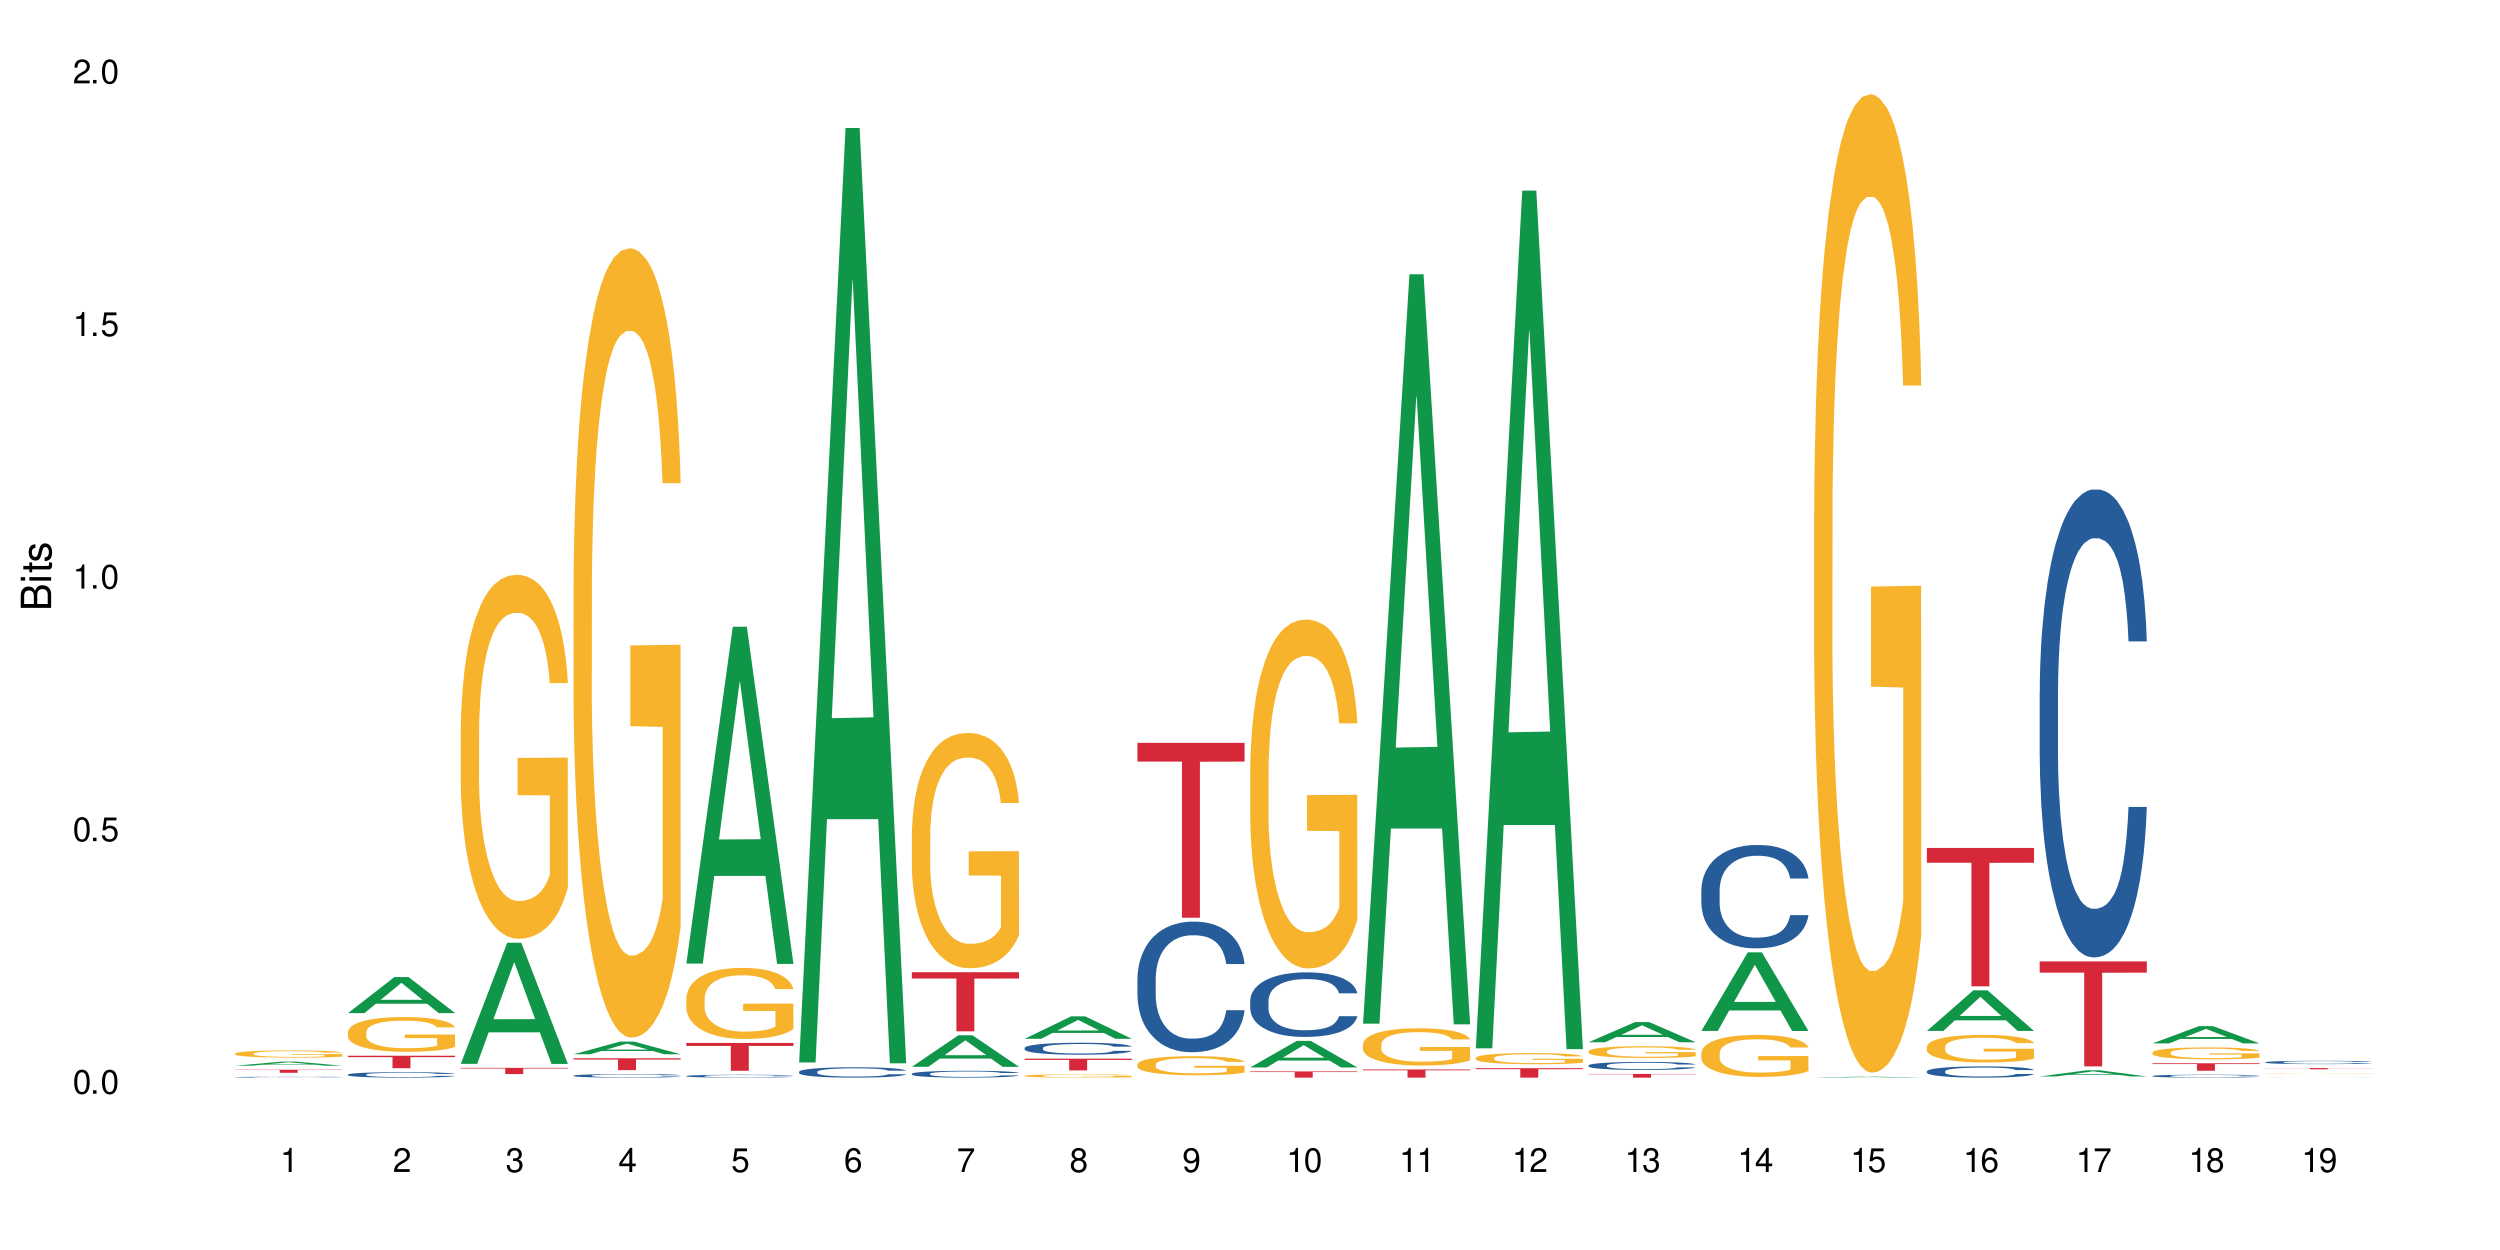 <?xml version="1.0" encoding="UTF-8"?>
<svg xmlns="http://www.w3.org/2000/svg" xmlns:xlink="http://www.w3.org/1999/xlink" width="720" height="360" viewBox="0 0 720 360">
<defs>
<g>
<g id="glyph-0-0">
</g>
<g id="glyph-0-1">
<path d="M 2.641 -6.938 C 2 -6.938 1.422 -6.656 1.078 -6.172 C 0.641 -5.562 0.406 -4.641 0.406 -3.359 C 0.406 -1.016 1.188 0.219 2.641 0.219 C 4.078 0.219 4.859 -1.016 4.859 -3.297 C 4.859 -4.641 4.656 -5.547 4.203 -6.172 C 3.844 -6.656 3.281 -6.938 2.641 -6.938 Z M 2.641 -6.188 C 3.547 -6.188 4 -5.25 4 -3.375 C 4 -1.406 3.562 -0.484 2.625 -0.484 C 1.734 -0.484 1.281 -1.438 1.281 -3.344 C 1.281 -5.25 1.734 -6.188 2.641 -6.188 Z M 2.641 -6.188 "/>
</g>
<g id="glyph-0-2">
<path d="M 1.828 -1 L 0.828 -1 L 0.828 0 L 1.828 0 Z M 1.828 -1 "/>
</g>
<g id="glyph-0-3">
<path d="M 4.562 -6.797 L 1.062 -6.797 L 0.547 -3.094 L 1.328 -3.094 C 1.719 -3.562 2.047 -3.734 2.578 -3.734 C 3.484 -3.734 4.062 -3.109 4.062 -2.094 C 4.062 -1.125 3.484 -0.531 2.578 -0.531 C 1.828 -0.531 1.375 -0.906 1.188 -1.672 L 0.328 -1.672 C 0.453 -1.109 0.547 -0.844 0.75 -0.594 C 1.125 -0.078 1.828 0.219 2.594 0.219 C 3.969 0.219 4.922 -0.781 4.922 -2.219 C 4.922 -3.562 4.031 -4.484 2.719 -4.484 C 2.25 -4.484 1.859 -4.359 1.469 -4.062 L 1.734 -5.969 L 4.562 -5.969 Z M 4.562 -6.797 "/>
</g>
<g id="glyph-0-4">
<path d="M 2.484 -4.938 L 2.484 0 L 3.328 0 L 3.328 -6.938 L 2.766 -6.938 C 2.469 -5.875 2.281 -5.734 0.984 -5.562 L 0.984 -4.938 Z M 2.484 -4.938 "/>
</g>
<g id="glyph-0-5">
<path d="M 4.859 -0.828 L 1.281 -0.828 C 1.359 -1.406 1.672 -1.781 2.5 -2.281 L 3.469 -2.828 C 4.406 -3.344 4.906 -4.062 4.906 -4.906 C 4.906 -5.484 4.672 -6.031 4.266 -6.406 C 3.859 -6.766 3.375 -6.938 2.719 -6.938 C 1.859 -6.938 1.219 -6.625 0.844 -6.031 C 0.609 -5.672 0.5 -5.234 0.484 -4.531 L 1.328 -4.531 C 1.359 -5.016 1.406 -5.281 1.531 -5.516 C 1.75 -5.938 2.188 -6.203 2.703 -6.203 C 3.469 -6.203 4.031 -5.641 4.031 -4.891 C 4.031 -4.344 3.719 -3.859 3.125 -3.516 L 2.234 -3 C 0.812 -2.172 0.406 -1.531 0.328 -0.016 L 4.859 -0.016 Z M 4.859 -0.828 "/>
</g>
<g id="glyph-0-6">
<path d="M 2.125 -3.188 L 2.578 -3.188 C 3.5 -3.188 3.984 -2.766 3.984 -1.922 C 3.984 -1.062 3.469 -0.531 2.594 -0.531 C 1.656 -0.531 1.203 -1 1.156 -2.016 L 0.312 -2.016 C 0.344 -1.453 0.438 -1.094 0.609 -0.781 C 0.953 -0.109 1.625 0.219 2.547 0.219 C 3.953 0.219 4.859 -0.625 4.859 -1.938 C 4.859 -2.828 4.516 -3.297 3.703 -3.594 C 4.344 -3.844 4.656 -4.328 4.656 -5.031 C 4.656 -6.219 3.875 -6.938 2.578 -6.938 C 1.203 -6.938 0.484 -6.172 0.453 -4.703 L 1.297 -4.703 C 1.312 -5.125 1.344 -5.359 1.453 -5.578 C 1.641 -5.969 2.062 -6.203 2.594 -6.203 C 3.344 -6.203 3.797 -5.75 3.797 -5 C 3.797 -4.516 3.609 -4.219 3.25 -4.047 C 3.016 -3.953 2.703 -3.922 2.125 -3.906 Z M 2.125 -3.188 "/>
</g>
<g id="glyph-0-7">
<path d="M 3.141 -1.672 L 3.141 0 L 3.984 0 L 3.984 -1.672 L 4.984 -1.672 L 4.984 -2.438 L 3.984 -2.438 L 3.984 -6.938 L 3.359 -6.938 L 0.266 -2.578 L 0.266 -1.672 Z M 3.141 -2.438 L 1 -2.438 L 3.141 -5.5 Z M 3.141 -2.438 "/>
</g>
<g id="glyph-0-8">
<path d="M 4.781 -5.125 C 4.609 -6.266 3.891 -6.938 2.844 -6.938 C 2.094 -6.938 1.422 -6.578 1.031 -5.953 C 0.594 -5.266 0.406 -4.422 0.406 -3.172 C 0.406 -2 0.578 -1.25 0.984 -0.641 C 1.359 -0.078 1.953 0.219 2.703 0.219 C 3.984 0.219 4.922 -0.75 4.922 -2.094 C 4.922 -3.375 4.062 -4.281 2.844 -4.281 C 2.172 -4.281 1.641 -4.031 1.281 -3.516 C 1.281 -5.234 1.828 -6.188 2.797 -6.188 C 3.391 -6.188 3.797 -5.797 3.938 -5.125 Z M 2.734 -3.531 C 3.547 -3.531 4.062 -2.953 4.062 -2.031 C 4.062 -1.156 3.484 -0.531 2.703 -0.531 C 1.922 -0.531 1.328 -1.188 1.328 -2.078 C 1.328 -2.938 1.906 -3.531 2.734 -3.531 Z M 2.734 -3.531 "/>
</g>
<g id="glyph-0-9">
<path d="M 4.984 -6.797 L 0.438 -6.797 L 0.438 -5.969 L 4.109 -5.969 C 2.5 -3.656 1.828 -2.234 1.328 0 L 2.219 0 C 2.594 -2.172 3.453 -4.047 4.984 -6.094 Z M 4.984 -6.797 "/>
</g>
<g id="glyph-0-10">
<path d="M 3.75 -3.656 C 4.469 -4.094 4.688 -4.438 4.688 -5.078 C 4.688 -6.172 3.844 -6.938 2.641 -6.938 C 1.438 -6.938 0.594 -6.172 0.594 -5.094 C 0.594 -4.438 0.812 -4.094 1.516 -3.656 C 0.734 -3.266 0.359 -2.703 0.359 -1.922 C 0.359 -0.656 1.281 0.219 2.641 0.219 C 3.984 0.219 4.922 -0.656 4.922 -1.922 C 4.922 -2.703 4.531 -3.266 3.75 -3.656 Z M 2.641 -6.188 C 3.359 -6.188 3.812 -5.75 3.812 -5.062 C 3.812 -4.406 3.344 -3.984 2.641 -3.984 C 1.922 -3.984 1.453 -4.406 1.453 -5.078 C 1.453 -5.75 1.922 -6.188 2.641 -6.188 Z M 2.641 -3.266 C 3.484 -3.266 4.062 -2.719 4.062 -1.906 C 4.062 -1.078 3.484 -0.531 2.625 -0.531 C 1.797 -0.531 1.219 -1.094 1.219 -1.906 C 1.219 -2.719 1.781 -3.266 2.641 -3.266 Z M 2.641 -3.266 "/>
</g>
<g id="glyph-0-11">
<path d="M 0.516 -1.578 C 0.672 -0.453 1.406 0.219 2.438 0.219 C 3.188 0.219 3.859 -0.141 4.266 -0.766 C 4.688 -1.453 4.891 -2.297 4.891 -3.547 C 4.891 -4.719 4.703 -5.453 4.312 -6.078 C 3.938 -6.641 3.344 -6.938 2.594 -6.938 C 1.297 -6.938 0.359 -5.969 0.359 -4.625 C 0.359 -3.344 1.234 -2.453 2.453 -2.453 C 3.094 -2.453 3.578 -2.672 4.016 -3.203 C 4 -1.484 3.469 -0.531 2.5 -0.531 C 1.906 -0.531 1.484 -0.906 1.359 -1.578 Z M 2.578 -6.203 C 3.375 -6.203 3.969 -5.531 3.969 -4.641 C 3.969 -3.797 3.391 -3.188 2.547 -3.188 C 1.734 -3.188 1.234 -3.766 1.234 -4.688 C 1.234 -5.562 1.797 -6.203 2.578 -6.203 Z M 2.578 -6.203 "/>
</g>
<g id="glyph-1-0">
</g>
<g id="glyph-1-1">
<path d="M 0 -0.953 L 0 -4.891 C 0 -5.719 -0.234 -6.344 -0.734 -6.797 C -1.188 -7.234 -1.812 -7.469 -2.5 -7.469 C -3.547 -7.469 -4.188 -7 -4.625 -5.875 C -4.984 -6.688 -5.625 -7.094 -6.531 -7.094 C -7.172 -7.094 -7.734 -6.859 -8.141 -6.391 C -8.562 -5.922 -8.75 -5.344 -8.75 -4.5 L -8.75 -0.953 Z M -4.984 -2.062 L -7.766 -2.062 L -7.766 -4.219 C -7.766 -4.844 -7.688 -5.203 -7.453 -5.5 C -7.219 -5.812 -6.859 -5.969 -6.375 -5.969 C -5.891 -5.969 -5.531 -5.812 -5.297 -5.5 C -5.062 -5.203 -4.984 -4.844 -4.984 -4.219 Z M -0.984 -2.062 L -4 -2.062 L -4 -4.781 C -4 -5.766 -3.438 -6.359 -2.484 -6.359 C -1.547 -6.359 -0.984 -5.766 -0.984 -4.781 Z M -0.984 -2.062 "/>
</g>
<g id="glyph-1-2">
<path d="M -6.281 -1.797 L -6.281 -0.797 L 0 -0.797 L 0 -1.797 Z M -8.75 -1.797 L -8.75 -0.797 L -7.484 -0.797 L -7.484 -1.797 Z M -8.75 -1.797 "/>
</g>
<g id="glyph-1-3">
<path d="M -6.281 -3.047 L -6.281 -2.016 L -8.016 -2.016 L -8.016 -1.016 L -6.281 -1.016 L -6.281 -0.172 L -5.469 -0.172 L -5.469 -1.016 L -0.719 -1.016 C -0.078 -1.016 0.281 -1.453 0.281 -2.234 C 0.281 -2.5 0.25 -2.719 0.188 -3.047 L -0.641 -3.047 C -0.609 -2.906 -0.594 -2.766 -0.594 -2.562 C -0.594 -2.141 -0.719 -2.016 -1.156 -2.016 L -5.469 -2.016 L -5.469 -3.047 Z M -6.281 -3.047 "/>
</g>
<g id="glyph-1-4">
<path d="M -4.531 -5.25 C -5.766 -5.25 -6.469 -4.422 -6.469 -2.969 C -6.469 -1.516 -5.719 -0.562 -4.547 -0.562 C -3.562 -0.562 -3.094 -1.062 -2.734 -2.562 L -2.516 -3.484 C -2.344 -4.188 -2.094 -4.469 -1.641 -4.469 C -1.047 -4.469 -0.641 -3.875 -0.641 -3 C -0.641 -2.453 -0.797 -2 -1.062 -1.75 C -1.25 -1.594 -1.422 -1.531 -1.875 -1.469 L -1.875 -0.406 C -0.422 -0.453 0.281 -1.266 0.281 -2.922 C 0.281 -4.5 -0.5 -5.516 -1.719 -5.516 C -2.656 -5.516 -3.172 -4.984 -3.469 -3.734 L -3.703 -2.766 C -3.891 -1.953 -4.156 -1.609 -4.594 -1.609 C -5.188 -1.609 -5.547 -2.125 -5.547 -2.938 C -5.547 -3.75 -5.203 -4.172 -4.531 -4.203 Z M -4.531 -5.25 "/>
</g>
</g>
</defs>
<rect x="-72" y="-36" width="864" height="432" fill="rgb(100%, 100%, 100%)" fill-opacity="1"/>
<path fill-rule="nonzero" fill="rgb(6.275%, 58.824%, 28.235%)" fill-opacity="1" d="M 67.73 306.934 L 67.766 306.934 L 81.117 305.734 L 85.172 305.734 L 98.59 306.934 L 93.875 306.934 L 90.512 306.621 L 75.773 306.621 L 72.477 306.934 L 67.73 306.934 L 77.191 306.492 L 89.16 306.492 L 83.191 305.93 L 83.125 305.93 L 83.059 305.934 L 77.16 306.492 L 77.191 306.492 Z M 67.73 306.934 "/>
<path fill-rule="nonzero" fill="rgb(14.51%, 36.078%, 60%)" fill-opacity="1" d="M 67.73 310.215 L 67.77 310.215 L 67.77 310.211 L 67.883 310.203 L 68.145 310.191 L 68.41 310.184 L 69.086 310.172 L 70.027 310.156 L 71.004 310.148 L 71.719 310.141 L 72.359 310.137 L 73.828 310.129 L 74.77 310.125 L 75.785 310.121 L 77.027 310.117 L 77.93 310.113 L 79.961 310.109 L 81.465 310.109 L 82.633 310.105 L 85.152 310.105 L 86.66 310.109 L 88.953 310.109 L 89.969 310.113 L 91.738 310.117 L 93.32 310.125 L 94.035 310.129 L 95.164 310.137 L 96.027 310.141 L 96.633 310.148 L 97.309 310.156 L 97.91 310.168 L 98.363 310.18 L 98.59 310.188 L 93.32 310.188 L 93.055 310.18 L 92.754 310.172 L 92.191 310.164 L 91.625 310.156 L 90.836 310.148 L 90.121 310.145 L 89.145 310.141 L 88.277 310.137 L 86.508 310.137 L 84.852 310.133 L 82.219 310.133 L 80.75 310.137 L 79.961 310.137 L 78.832 310.141 L 78.043 310.145 L 77.102 310.148 L 76.461 310.152 L 75.672 310.156 L 75.105 310.164 L 74.469 310.172 L 74.09 310.176 L 73.75 310.184 L 73.449 310.191 L 73.227 310.199 L 73.074 310.207 L 73 310.215 L 73 310.25 L 73.074 310.258 L 73.262 310.27 L 73.75 310.281 L 74.469 310.297 L 75.293 310.305 L 76.086 310.312 L 76.535 310.316 L 77.137 310.32 L 78.078 310.324 L 79.434 310.328 L 80.223 310.328 L 81.43 310.332 L 86.773 310.332 L 87.789 310.328 L 89.18 310.324 L 90.047 310.32 L 90.797 310.316 L 91.363 310.312 L 91.738 310.309 L 92.305 310.301 L 92.754 310.293 L 93.094 310.285 L 93.32 310.277 L 98.59 310.277 L 98.363 310.289 L 97.684 310.305 L 97.156 310.312 L 96.555 310.316 L 95.691 310.324 L 94.977 310.332 L 94.035 310.336 L 93.168 310.34 L 92.227 310.344 L 90.836 310.352 L 89.934 310.352 L 88.953 310.355 L 87.789 310.355 L 86.32 310.359 L 80.523 310.359 L 78.984 310.355 L 77.062 310.352 L 75.672 310.348 L 74.578 310.344 L 73.641 310.34 L 72.586 310.332 L 71.23 310.32 L 70.402 310.312 L 69.84 310.309 L 69.199 310.297 L 68.746 310.289 L 68.219 310.277 L 67.844 310.262 L 67.73 310.25 Z M 67.73 310.215 "/>
<path fill-rule="nonzero" fill="rgb(96.863%, 70.196%, 16.863%)" fill-opacity="1" d="M 67.73 303.414 L 67.77 303.41 L 67.77 303.371 L 67.918 303.289 L 68.297 303.172 L 68.785 303.074 L 69.312 303 L 69.648 302.957 L 70.215 302.902 L 70.703 302.859 L 71.945 302.773 L 73.527 302.695 L 74.391 302.66 L 75.371 302.629 L 76.762 302.594 L 77.402 302.582 L 79.359 302.551 L 81.578 302.531 L 84.023 302.527 L 85.152 302.527 L 86.695 302.535 L 88.805 302.555 L 90.008 302.574 L 90.949 302.594 L 91.926 302.617 L 93.133 302.656 L 94.262 302.703 L 95.164 302.746 L 96.066 302.805 L 96.82 302.863 L 97.461 302.93 L 98.023 303.012 L 98.363 303.074 L 98.59 303.141 L 93.355 303.141 L 93.055 303.074 L 92.719 303.023 L 92.152 302.961 L 91.59 302.918 L 91.023 302.883 L 89.969 302.832 L 89.066 302.801 L 87.938 302.773 L 86.848 302.758 L 85.605 302.746 L 84.852 302.742 L 82.859 302.742 L 81.051 302.758 L 80 302.773 L 79.246 302.785 L 78.191 302.816 L 77.551 302.836 L 77.176 302.852 L 76.047 302.91 L 75.293 302.965 L 74.879 303 L 74.355 303.059 L 73.977 303.109 L 73.562 303.184 L 73.34 303.242 L 73.035 303.371 L 73 303.711 L 73.113 303.781 L 73.34 303.859 L 73.641 303.926 L 74.09 304 L 74.543 304.055 L 75.332 304.129 L 76.008 304.176 L 76.535 304.207 L 77.551 304.262 L 77.965 304.277 L 78.945 304.312 L 79.961 304.336 L 81.203 304.359 L 82.145 304.371 L 83.648 304.383 L 85.566 304.383 L 87.824 304.371 L 89.254 304.355 L 90.234 304.34 L 90.875 304.324 L 91.664 304.305 L 92.227 304.285 L 92.754 304.266 L 93.395 304.234 L 93.395 303.781 L 84.102 303.781 L 84.102 303.566 L 98.551 303.566 L 98.59 304.305 L 97.797 304.355 L 96.82 304.406 L 95.879 304.441 L 94.898 304.477 L 93.508 304.512 L 92.379 304.535 L 90.648 304.562 L 89.066 304.578 L 87.41 304.59 L 85.945 304.594 L 84.215 304.598 L 82.672 304.594 L 81.016 304.582 L 79.699 304.566 L 78.492 304.547 L 77.289 304.523 L 75.785 304.484 L 74.805 304.449 L 73.789 304.41 L 72.773 304.363 L 71.871 304.312 L 71.27 304.273 L 70.668 304.227 L 70.027 304.172 L 69.426 304.105 L 68.973 304.047 L 68.559 303.98 L 68.258 303.918 L 67.957 303.836 L 67.805 303.766 L 67.73 303.707 Z M 67.73 303.414 "/>
<path fill-rule="nonzero" fill="rgb(83.922%, 15.686%, 22.353%)" fill-opacity="1" d="M 67.73 308.074 L 98.59 308.074 L 98.59 308.168 L 85.727 308.168 L 85.727 308.969 L 80.555 308.969 L 80.555 308.172 L 80.48 308.168 L 67.73 308.168 Z M 67.73 308.074 "/>
<path fill-rule="nonzero" fill="rgb(6.275%, 58.824%, 28.235%)" fill-opacity="1" d="M 100.211 291.773 L 100.246 291.762 L 113.598 281.387 L 117.652 281.387 L 131.07 291.781 L 126.355 291.781 L 122.992 289.07 L 108.258 289.07 L 104.961 291.773 L 100.211 291.773 L 109.672 287.945 L 121.641 287.938 L 115.672 283.086 L 115.609 283.078 L 115.543 283.105 L 109.641 287.938 L 109.672 287.945 Z M 100.211 291.773 "/>
<path fill-rule="nonzero" fill="rgb(14.51%, 36.078%, 60%)" fill-opacity="1" d="M 100.211 309.469 L 100.25 309.469 L 100.25 309.434 L 100.363 309.379 L 100.625 309.312 L 100.891 309.266 L 101.566 309.18 L 102.508 309.098 L 103.484 309.035 L 104.199 308.996 L 104.84 308.969 L 106.309 308.914 L 107.25 308.887 L 108.266 308.863 L 109.508 308.84 L 110.41 308.824 L 112.441 308.801 L 113.945 308.789 L 115.113 308.785 L 117.637 308.785 L 119.141 308.793 L 120.23 308.801 L 121.438 308.812 L 122.453 308.824 L 124.219 308.855 L 125.801 308.895 L 126.516 308.918 L 127.645 308.965 L 128.512 309.008 L 129.113 309.043 L 129.789 309.098 L 130.391 309.16 L 130.844 309.234 L 131.07 309.297 L 125.801 309.297 L 125.539 309.238 L 125.234 309.195 L 124.672 309.137 L 124.105 309.094 L 123.316 309.051 L 122.602 309.023 L 121.625 308.996 L 120.758 308.98 L 119.855 308.969 L 118.988 308.961 L 117.332 308.949 L 115.414 308.949 L 114.699 308.953 L 113.23 308.965 L 112.441 308.977 L 111.312 308.996 L 110.523 309.016 L 109.582 309.043 L 108.941 309.066 L 108.152 309.105 L 107.586 309.137 L 106.949 309.184 L 106.57 309.219 L 106.234 309.262 L 105.934 309.309 L 105.707 309.359 L 105.555 309.41 L 105.48 309.465 L 105.48 309.688 L 105.555 309.738 L 105.742 309.797 L 106.234 309.887 L 106.949 309.961 L 107.777 310.023 L 108.566 310.066 L 109.016 310.086 L 109.621 310.109 L 110.559 310.137 L 111.914 310.168 L 112.707 310.18 L 113.91 310.188 L 115.152 310.195 L 116.809 310.195 L 118.273 310.188 L 119.254 310.184 L 120.27 310.172 L 121.66 310.145 L 122.527 310.125 L 123.281 310.098 L 123.844 310.07 L 124.219 310.047 L 124.785 310 L 125.234 309.953 L 125.574 309.902 L 125.801 309.852 L 131.07 309.852 L 130.844 309.91 L 130.504 309.965 L 130.164 310.008 L 129.641 310.059 L 129.035 310.102 L 128.172 310.152 L 127.457 310.188 L 126.516 310.223 L 125.648 310.25 L 124.711 310.273 L 123.316 310.305 L 122.414 310.316 L 121.438 310.332 L 120.27 310.34 L 118.801 310.352 L 117.223 310.359 L 115.754 310.359 L 114.172 310.355 L 113.008 310.352 L 111.465 310.336 L 109.543 310.312 L 108.152 310.285 L 107.062 310.258 L 106.121 310.227 L 105.066 310.188 L 103.711 310.125 L 102.883 310.078 L 102.32 310.035 L 101.68 309.98 L 101.227 309.93 L 100.703 309.852 L 100.324 309.75 L 100.211 309.668 Z M 100.211 309.469 "/>
<path fill-rule="nonzero" fill="rgb(96.863%, 70.196%, 16.863%)" fill-opacity="1" d="M 100.211 297.203 L 100.25 297.195 L 100.25 297.012 L 100.398 296.602 L 100.777 296.035 L 101.266 295.57 L 101.793 295.203 L 102.133 295.012 L 102.695 294.738 L 103.184 294.535 L 104.426 294.125 L 106.008 293.742 L 106.871 293.578 L 107.852 293.422 L 109.242 293.25 L 109.883 293.184 L 111.84 293.039 L 114.059 292.945 L 116.508 292.918 L 117.637 292.93 L 119.18 292.965 L 121.285 293.066 L 122.488 293.156 L 123.43 293.25 L 124.41 293.367 L 125.613 293.551 L 126.742 293.77 L 127.645 293.988 L 128.547 294.262 L 129.301 294.555 L 129.941 294.875 L 130.504 295.258 L 130.844 295.578 L 131.07 295.898 L 125.84 295.898 L 125.539 295.578 L 125.199 295.332 L 124.633 295.031 L 124.07 294.812 L 123.504 294.637 L 122.453 294.398 L 121.547 294.254 L 120.418 294.125 L 119.328 294.043 L 118.086 293.988 L 117.332 293.969 L 115.34 293.969 L 113.531 294.035 L 112.48 294.105 L 111.727 294.18 L 110.672 294.316 L 110.035 294.426 L 109.656 294.5 L 108.527 294.781 L 107.777 295.039 L 107.363 295.211 L 106.836 295.488 L 106.457 295.734 L 106.043 296.098 L 105.82 296.371 L 105.52 296.992 L 105.48 298.637 L 105.594 298.984 L 105.82 299.359 L 106.121 299.688 L 106.57 300.035 L 107.023 300.301 L 107.812 300.656 L 108.492 300.895 L 109.016 301.051 L 110.035 301.297 L 110.449 301.379 L 111.426 301.543 L 112.441 301.672 L 113.684 301.781 L 114.625 301.836 L 116.129 301.879 L 118.051 301.879 L 120.309 301.824 L 121.738 301.754 L 122.715 301.68 L 123.355 301.617 L 124.145 301.516 L 124.711 301.426 L 125.234 301.324 L 125.875 301.168 L 125.875 298.984 L 116.582 298.977 L 116.582 297.953 L 131.031 297.945 L 131.07 301.516 L 130.277 301.762 L 129.301 302 L 128.359 302.184 L 127.383 302.336 L 125.988 302.512 L 124.859 302.621 L 123.129 302.75 L 121.547 302.832 L 119.895 302.887 L 118.426 302.914 L 116.695 302.922 L 115.152 302.902 L 113.496 302.848 L 112.18 302.777 L 110.973 302.684 L 109.77 302.566 L 108.266 302.375 L 107.285 302.219 L 106.27 302.027 L 105.254 301.797 L 104.352 301.551 L 103.75 301.359 L 103.148 301.141 L 102.508 300.867 L 101.906 300.555 L 101.453 300.273 L 101.039 299.953 L 100.738 299.652 L 100.438 299.242 L 100.289 298.91 L 100.211 298.629 Z M 100.211 297.203 "/>
<path fill-rule="nonzero" fill="rgb(83.922%, 15.686%, 22.353%)" fill-opacity="1" d="M 100.211 304.059 L 131.07 304.059 L 131.07 304.445 L 118.207 304.445 L 118.207 307.648 L 113.035 307.648 L 113.035 304.449 L 112.961 304.445 L 100.211 304.445 Z M 100.211 304.059 "/>
<path fill-rule="nonzero" fill="rgb(6.275%, 58.824%, 28.235%)" fill-opacity="1" d="M 132.691 306.387 L 132.727 306.352 L 146.078 271.5 L 150.133 271.5 L 163.551 306.418 L 158.836 306.418 L 155.473 297.305 L 140.738 297.305 L 137.441 306.387 L 132.691 306.387 L 142.156 293.531 L 154.121 293.5 L 148.156 277.207 L 148.09 277.172 L 148.023 277.27 L 142.121 293.5 L 142.156 293.531 Z M 132.691 306.387 "/>
<path fill-rule="nonzero" fill="rgb(96.863%, 70.196%, 16.863%)" fill-opacity="1" d="M 132.691 210.43 L 132.73 210.332 L 132.73 208.418 L 132.883 204.109 L 133.258 198.176 L 133.746 193.293 L 134.273 189.461 L 134.613 187.453 L 135.176 184.578 L 135.664 182.473 L 136.906 178.164 L 138.488 174.145 L 139.355 172.422 L 140.332 170.793 L 141.723 168.973 L 142.363 168.305 L 144.32 166.77 L 146.543 165.812 L 148.988 165.527 L 150.117 165.621 L 151.66 166.004 L 153.766 167.059 L 154.969 168.016 L 155.91 168.973 L 156.891 170.219 L 158.094 172.133 L 159.223 174.43 L 160.125 176.727 L 161.027 179.602 L 161.781 182.664 L 162.422 186.016 L 162.984 190.035 L 163.324 193.387 L 163.551 196.738 L 158.32 196.738 L 158.02 193.387 L 157.68 190.801 L 157.113 187.645 L 156.551 185.344 L 155.984 183.527 L 154.934 181.035 L 154.031 179.504 L 152.902 178.164 L 151.809 177.305 L 150.566 176.727 L 149.816 176.535 L 147.82 176.535 L 146.016 177.207 L 144.961 177.973 L 144.207 178.738 L 143.156 180.176 L 142.516 181.324 L 142.137 182.09 L 141.008 185.059 L 140.258 187.738 L 139.844 189.559 L 139.316 192.43 L 138.941 195.016 L 138.527 198.844 L 138.301 201.719 L 138 208.227 L 137.961 225.461 L 138.074 229.098 L 138.301 233.023 L 138.602 236.473 L 139.051 240.109 L 139.504 242.887 L 140.293 246.621 L 140.973 249.109 L 141.5 250.734 L 142.516 253.32 L 142.93 254.184 L 143.906 255.906 L 144.922 257.246 L 146.164 258.395 L 147.105 258.969 L 148.609 259.449 L 150.531 259.449 L 152.789 258.875 L 154.219 258.109 L 155.195 257.344 L 155.836 256.672 L 156.625 255.617 L 157.191 254.66 L 157.719 253.609 L 158.355 251.98 L 158.355 229.098 L 149.062 229.004 L 149.062 218.281 L 163.512 218.184 L 163.551 255.617 L 162.762 258.203 L 161.781 260.691 L 160.84 262.609 L 159.863 264.234 L 158.469 266.055 L 157.34 267.203 L 155.609 268.543 L 154.031 269.406 L 152.375 269.98 L 150.906 270.266 L 149.176 270.363 L 147.633 270.172 L 145.977 269.598 L 144.66 268.832 L 143.457 267.875 L 142.25 266.629 L 140.746 264.617 L 139.766 262.992 L 138.75 260.98 L 137.734 258.586 L 136.832 256.004 L 136.23 253.992 L 135.629 251.695 L 134.988 248.82 L 134.387 245.566 L 133.934 242.598 L 133.52 239.246 L 133.219 236.09 L 132.918 231.781 L 132.77 228.332 L 132.691 225.363 Z M 132.691 210.43 "/>
<path fill-rule="nonzero" fill="rgb(83.922%, 15.686%, 22.353%)" fill-opacity="1" d="M 132.691 307.555 L 163.551 307.555 L 163.551 307.746 L 150.691 307.746 L 150.691 309.336 L 145.516 309.336 L 145.516 307.75 L 145.441 307.746 L 132.691 307.746 Z M 132.691 307.555 "/>
<path fill-rule="nonzero" fill="rgb(6.275%, 58.824%, 28.235%)" fill-opacity="1" d="M 165.176 303.637 L 165.207 303.633 L 178.559 299.977 L 182.613 299.977 L 196.031 303.637 L 191.316 303.637 L 187.953 302.684 L 173.219 302.684 L 169.922 303.637 L 165.176 303.637 L 174.637 302.285 L 186.602 302.285 L 180.637 300.574 L 180.57 300.57 L 180.504 300.582 L 174.602 302.285 L 174.637 302.285 Z M 165.176 303.637 "/>
<path fill-rule="nonzero" fill="rgb(14.51%, 36.078%, 60%)" fill-opacity="1" d="M 165.176 309.781 L 165.211 309.781 L 165.211 309.758 L 165.324 309.723 L 165.59 309.676 L 165.852 309.648 L 166.527 309.59 L 167.469 309.539 L 168.449 309.496 L 169.164 309.473 L 169.801 309.453 L 171.27 309.418 L 172.211 309.402 L 173.227 309.387 L 174.469 309.371 L 175.371 309.359 L 177.402 309.344 L 178.91 309.34 L 180.074 309.336 L 182.598 309.336 L 184.102 309.34 L 185.195 309.344 L 186.398 309.352 L 187.414 309.359 L 189.184 309.383 L 190.762 309.406 L 191.477 309.422 L 192.605 309.449 L 193.473 309.48 L 194.074 309.504 L 194.75 309.539 L 195.355 309.582 L 195.805 309.629 L 196.031 309.668 L 190.762 309.668 L 190.5 309.629 L 190.199 309.602 L 189.633 309.562 L 189.07 309.535 L 188.277 309.508 L 187.562 309.492 L 186.586 309.473 L 185.719 309.461 L 184.816 309.453 L 183.953 309.449 L 182.297 309.441 L 180.375 309.441 L 179.66 309.445 L 178.195 309.453 L 177.402 309.457 L 176.273 309.473 L 175.484 309.484 L 174.543 309.504 L 173.906 309.52 L 173.113 309.543 L 172.551 309.562 L 171.91 309.594 L 171.535 309.617 L 171.195 309.645 L 170.895 309.676 L 170.668 309.707 L 170.52 309.742 L 170.441 309.777 L 170.441 309.922 L 170.52 309.953 L 170.707 309.996 L 171.195 310.051 L 171.91 310.102 L 172.738 310.141 L 173.527 310.168 L 173.98 310.18 L 174.582 310.195 L 175.523 310.215 L 176.879 310.234 L 177.668 310.242 L 178.871 310.25 L 180.113 310.254 L 181.77 310.254 L 183.238 310.25 L 184.215 310.242 L 185.23 310.238 L 186.625 310.219 L 187.488 310.207 L 188.242 310.188 L 188.805 310.172 L 189.184 310.156 L 189.746 310.125 L 190.199 310.094 L 190.535 310.062 L 190.762 310.031 L 196.031 310.031 L 195.805 310.066 L 195.465 310.105 L 195.129 310.129 L 194.602 310.164 L 194 310.191 L 193.133 310.227 L 192.418 310.246 L 191.477 310.27 L 190.613 310.289 L 189.672 310.305 L 188.277 310.324 L 187.375 310.332 L 186.398 310.34 L 185.23 310.348 L 183.762 310.355 L 182.184 310.359 L 180.715 310.359 L 179.137 310.355 L 177.969 310.352 L 176.426 310.344 L 174.508 310.328 L 173.113 310.309 L 172.023 310.293 L 171.082 310.273 L 170.027 310.25 L 168.672 310.207 L 167.848 310.176 L 167.281 310.148 L 166.641 310.113 L 166.191 310.082 L 165.664 310.027 L 165.285 309.961 L 165.176 309.91 Z M 165.176 309.781 "/>
<path fill-rule="nonzero" fill="rgb(96.863%, 70.196%, 16.863%)" fill-opacity="1" d="M 165.176 168.859 L 165.211 168.652 L 165.211 164.5 L 165.363 155.156 L 165.738 142.285 L 166.227 131.695 L 166.754 123.391 L 167.094 119.027 L 167.656 112.801 L 168.148 108.23 L 169.391 98.887 L 170.969 90.168 L 171.836 86.43 L 172.812 82.902 L 174.207 78.957 L 174.844 77.504 L 176.801 74.18 L 179.023 72.105 L 181.469 71.48 L 182.598 71.688 L 184.141 72.52 L 186.246 74.805 L 187.453 76.879 L 188.391 78.957 L 189.371 81.656 L 190.574 85.809 L 191.703 90.789 L 192.605 95.773 L 193.512 102.004 L 194.262 108.648 L 194.902 115.914 L 195.465 124.633 L 195.805 131.902 L 196.031 139.168 L 190.801 139.168 L 190.5 131.902 L 190.16 126.297 L 189.598 119.445 L 189.031 114.461 L 188.469 110.516 L 187.414 105.117 L 186.512 101.797 L 185.383 98.887 L 184.289 97.02 L 183.047 95.773 L 182.297 95.359 L 180.301 95.359 L 178.496 96.812 L 177.441 98.473 L 176.688 100.133 L 175.637 103.25 L 174.996 105.738 L 174.621 107.402 L 173.492 113.836 L 172.738 119.652 L 172.324 123.598 L 171.797 129.824 L 171.422 135.43 L 171.008 143.738 L 170.781 149.965 L 170.48 164.086 L 170.441 201.457 L 170.555 209.348 L 170.781 217.863 L 171.082 225.336 L 171.535 233.227 L 171.984 239.246 L 172.777 247.344 L 173.453 252.742 L 173.98 256.273 L 174.996 261.879 L 175.41 263.75 L 176.387 267.484 L 177.402 270.391 L 178.645 272.883 L 179.586 274.129 L 181.09 275.168 L 183.012 275.168 L 185.27 273.922 L 186.699 272.262 L 187.676 270.602 L 188.316 269.148 L 189.105 266.863 L 189.672 264.785 L 190.199 262.504 L 190.84 258.973 L 190.84 209.348 L 181.543 209.141 L 181.543 185.887 L 195.992 185.68 L 196.031 266.863 L 195.242 272.469 L 194.262 277.867 L 193.32 282.02 L 192.344 285.551 L 190.949 289.496 L 189.82 291.984 L 188.09 294.895 L 186.512 296.762 L 184.855 298.008 L 183.387 298.629 L 181.656 298.84 L 180.113 298.422 L 178.457 297.176 L 177.141 295.516 L 175.938 293.441 L 174.73 290.742 L 173.227 286.379 L 172.25 282.852 L 171.234 278.488 L 170.215 273.301 L 169.312 267.691 L 168.711 263.332 L 168.109 258.352 L 167.469 252.121 L 166.867 245.062 L 166.414 238.625 L 166 231.359 L 165.699 224.504 L 165.398 215.164 L 165.25 207.688 L 165.176 201.25 Z M 165.176 168.859 "/>
<path fill-rule="nonzero" fill="rgb(83.922%, 15.686%, 22.353%)" fill-opacity="1" d="M 165.176 304.777 L 196.031 304.777 L 196.031 305.141 L 183.172 305.145 L 183.172 308.199 L 177.996 308.199 L 177.996 305.148 L 177.922 305.141 L 165.176 305.141 Z M 165.176 304.777 "/>
<path fill-rule="nonzero" fill="rgb(6.275%, 58.824%, 28.235%)" fill-opacity="1" d="M 197.656 277.52 L 197.688 277.43 L 211.039 180.504 L 215.094 180.504 L 228.512 277.609 L 223.797 277.609 L 220.434 252.262 L 205.699 252.262 L 202.402 277.52 L 197.656 277.52 L 207.117 241.777 L 219.082 241.688 L 213.117 196.371 L 213.051 196.281 L 212.984 196.555 L 207.082 241.688 L 207.117 241.777 Z M 197.656 277.52 "/>
<path fill-rule="nonzero" fill="rgb(14.51%, 36.078%, 60%)" fill-opacity="1" d="M 197.656 309.891 L 197.691 309.891 L 197.691 309.871 L 197.805 309.844 L 198.07 309.809 L 198.332 309.781 L 199.012 309.738 L 199.949 309.695 L 200.93 309.66 L 201.645 309.641 L 202.285 309.625 L 203.75 309.598 L 204.691 309.586 L 205.707 309.57 L 206.949 309.559 L 207.852 309.551 L 209.887 309.539 L 211.391 309.535 L 212.559 309.531 L 215.078 309.531 L 216.582 309.535 L 217.676 309.539 L 218.879 309.543 L 219.895 309.551 L 221.664 309.566 L 223.242 309.59 L 223.957 309.602 L 225.086 309.625 L 225.953 309.648 L 226.555 309.668 L 227.234 309.695 L 227.836 309.73 L 228.285 309.766 L 228.512 309.801 L 223.242 309.801 L 222.98 309.77 L 222.68 309.746 L 222.113 309.715 L 221.551 309.691 L 220.762 309.672 L 220.047 309.656 L 219.066 309.645 L 218.203 309.633 L 217.297 309.625 L 216.434 309.621 L 214.777 309.617 L 212.859 309.617 L 212.145 309.621 L 210.676 309.625 L 209.887 309.629 L 208.758 309.641 L 207.965 309.652 L 207.023 309.668 L 206.387 309.68 L 205.594 309.699 L 205.031 309.715 L 204.391 309.742 L 204.016 309.762 L 203.676 309.781 L 203.375 309.805 L 203.148 309.832 L 203 309.859 L 202.922 309.887 L 202.922 310.004 L 203 310.031 L 203.188 310.062 L 203.676 310.109 L 204.391 310.148 L 205.219 310.184 L 206.008 310.203 L 206.461 310.215 L 207.062 310.227 L 208.004 310.242 L 209.359 310.258 L 210.148 310.262 L 211.352 310.27 L 212.594 310.273 L 214.25 310.273 L 215.719 310.27 L 216.695 310.266 L 217.711 310.262 L 219.105 310.246 L 219.969 310.234 L 220.723 310.219 L 221.285 310.207 L 221.664 310.195 L 222.227 310.172 L 222.68 310.145 L 223.02 310.117 L 223.242 310.094 L 228.512 310.094 L 228.285 310.121 L 227.949 310.152 L 227.609 310.176 L 227.082 310.199 L 226.48 310.223 L 225.613 310.25 L 224.898 310.27 L 223.957 310.285 L 223.094 310.301 L 222.152 310.312 L 220.762 310.328 L 219.855 310.336 L 218.879 310.344 L 217.711 310.352 L 216.246 310.355 L 214.664 310.359 L 213.195 310.359 L 211.617 310.355 L 210.449 310.355 L 208.906 310.348 L 206.988 310.332 L 205.594 310.32 L 204.504 310.305 L 203.562 310.289 L 202.508 310.27 L 201.156 310.238 L 200.328 310.211 L 199.762 310.191 L 199.121 310.16 L 198.672 310.133 L 198.145 310.09 L 197.77 310.039 L 197.656 309.996 Z M 197.656 309.891 "/>
<path fill-rule="nonzero" fill="rgb(96.863%, 70.196%, 16.863%)" fill-opacity="1" d="M 197.656 287.52 L 197.691 287.5 L 197.691 287.125 L 197.844 286.285 L 198.219 285.125 L 198.707 284.172 L 199.234 283.422 L 199.574 283.031 L 200.141 282.469 L 200.629 282.059 L 201.871 281.219 L 203.449 280.43 L 204.316 280.094 L 205.293 279.777 L 206.688 279.422 L 207.324 279.289 L 209.281 278.992 L 211.504 278.805 L 213.949 278.75 L 215.078 278.766 L 216.621 278.844 L 218.727 279.047 L 219.934 279.234 L 220.875 279.422 L 221.852 279.664 L 223.055 280.039 L 224.184 280.488 L 225.086 280.938 L 225.992 281.496 L 226.742 282.098 L 227.383 282.75 L 227.949 283.535 L 228.285 284.191 L 228.512 284.844 L 223.281 284.844 L 222.98 284.191 L 222.641 283.684 L 222.078 283.066 L 221.512 282.621 L 220.949 282.266 L 219.895 281.777 L 218.992 281.48 L 217.863 281.219 L 216.77 281.047 L 215.531 280.938 L 214.777 280.898 L 212.781 280.898 L 210.977 281.031 L 209.922 281.18 L 209.172 281.328 L 208.117 281.609 L 207.477 281.836 L 207.102 281.984 L 205.973 282.562 L 205.219 283.086 L 204.805 283.441 L 204.277 284.004 L 203.902 284.508 L 203.488 285.258 L 203.262 285.816 L 202.961 287.09 L 202.922 290.453 L 203.035 291.164 L 203.262 291.934 L 203.562 292.605 L 204.016 293.316 L 204.465 293.859 L 205.258 294.586 L 205.934 295.074 L 206.461 295.391 L 207.477 295.895 L 207.891 296.062 L 208.867 296.402 L 209.887 296.664 L 211.125 296.887 L 212.066 297 L 213.574 297.094 L 215.492 297.094 L 217.75 296.98 L 219.18 296.832 L 220.156 296.68 L 220.797 296.551 L 221.59 296.344 L 222.152 296.156 L 222.68 295.953 L 223.32 295.633 L 223.32 291.164 L 214.023 291.145 L 214.023 289.051 L 228.473 289.035 L 228.512 296.344 L 227.723 296.852 L 226.742 297.336 L 225.801 297.711 L 224.824 298.027 L 223.434 298.383 L 222.305 298.609 L 220.57 298.871 L 218.992 299.039 L 217.336 299.148 L 215.867 299.207 L 214.137 299.227 L 212.594 299.188 L 210.938 299.074 L 209.621 298.926 L 208.418 298.738 L 207.215 298.496 L 205.707 298.102 L 204.73 297.785 L 203.715 297.391 L 202.699 296.926 L 201.793 296.418 L 201.191 296.027 L 200.59 295.578 L 199.949 295.016 L 199.348 294.383 L 198.898 293.801 L 198.484 293.148 L 198.184 292.531 L 197.883 291.688 L 197.73 291.016 L 197.656 290.438 Z M 197.656 287.52 "/>
<path fill-rule="nonzero" fill="rgb(83.922%, 15.686%, 22.353%)" fill-opacity="1" d="M 197.656 300.363 L 228.512 300.363 L 228.512 301.223 L 215.652 301.23 L 215.652 308.395 L 210.477 308.395 L 210.477 301.238 L 210.402 301.223 L 197.656 301.223 Z M 197.656 300.363 "/>
<path fill-rule="nonzero" fill="rgb(6.275%, 58.824%, 28.235%)" fill-opacity="1" d="M 230.137 305.988 L 230.168 305.734 L 243.52 36.871 L 247.574 36.871 L 260.992 306.238 L 256.277 306.238 L 252.918 235.926 L 238.18 235.926 L 234.883 305.988 L 230.137 305.988 L 239.598 206.84 L 251.566 206.586 L 245.598 80.883 L 245.531 80.629 L 245.465 81.387 L 239.566 206.586 L 239.598 206.84 Z M 230.137 305.988 "/>
<path fill-rule="nonzero" fill="rgb(14.51%, 36.078%, 60%)" fill-opacity="1" d="M 230.137 308.676 L 230.172 308.672 L 230.172 308.605 L 230.285 308.504 L 230.551 308.371 L 230.812 308.281 L 231.492 308.121 L 232.43 307.965 L 233.41 307.848 L 234.125 307.773 L 234.766 307.719 L 236.23 307.621 L 237.172 307.566 L 238.188 307.52 L 239.43 307.477 L 240.336 307.449 L 242.367 307.402 L 243.871 307.387 L 245.039 307.379 L 247.559 307.379 L 249.062 307.387 L 250.156 307.402 L 251.359 307.422 L 252.375 307.449 L 254.145 307.508 L 255.727 307.586 L 256.441 307.629 L 257.57 307.711 L 258.434 307.793 L 259.035 307.863 L 259.715 307.965 L 260.316 308.09 L 260.766 308.227 L 260.992 308.344 L 255.727 308.344 L 255.461 308.234 L 255.16 308.152 L 254.598 308.039 L 254.031 307.961 L 253.242 307.883 L 252.527 307.828 L 251.547 307.777 L 250.684 307.746 L 249.777 307.719 L 248.914 307.703 L 247.258 307.688 L 245.34 307.688 L 244.625 307.691 L 243.156 307.715 L 242.367 307.734 L 241.238 307.773 L 240.445 307.809 L 239.508 307.863 L 238.867 307.91 L 238.078 307.98 L 237.512 308.043 L 236.871 308.133 L 236.496 308.199 L 236.156 308.277 L 235.855 308.367 L 235.629 308.461 L 235.48 308.562 L 235.406 308.66 L 235.406 309.082 L 235.48 309.18 L 235.668 309.297 L 236.156 309.461 L 236.871 309.605 L 237.699 309.723 L 238.488 309.805 L 238.941 309.84 L 239.543 309.883 L 240.484 309.938 L 241.84 309.992 L 242.629 310.016 L 243.832 310.039 L 245.074 310.047 L 246.73 310.047 L 248.199 310.039 L 249.176 310.023 L 250.191 310 L 251.586 309.957 L 252.449 309.91 L 253.203 309.859 L 253.77 309.809 L 254.145 309.766 L 254.707 309.68 L 255.16 309.586 L 255.5 309.492 L 255.727 309.398 L 260.992 309.398 L 260.766 309.508 L 260.43 309.613 L 260.09 309.695 L 259.562 309.789 L 258.961 309.875 L 258.094 309.969 L 257.379 310.031 L 256.441 310.102 L 255.574 310.152 L 254.633 310.199 L 253.242 310.254 L 252.34 310.281 L 251.359 310.305 L 250.191 310.324 L 248.727 310.344 L 247.145 310.355 L 245.676 310.359 L 244.098 310.352 L 242.93 310.344 L 241.387 310.316 L 239.469 310.27 L 238.078 310.219 L 236.984 310.164 L 236.043 310.109 L 234.992 310.039 L 233.637 309.918 L 232.809 309.824 L 232.242 309.75 L 231.605 309.641 L 231.152 309.547 L 230.625 309.395 L 230.25 309.199 L 230.137 309.051 Z M 230.137 308.676 "/>
<path fill-rule="nonzero" fill="rgb(6.275%, 58.824%, 28.235%)" fill-opacity="1" d="M 262.617 307.242 L 262.648 307.23 L 276 298.156 L 280.059 298.156 L 293.473 307.25 L 288.762 307.25 L 285.398 304.875 L 270.66 304.875 L 267.363 307.242 L 262.617 307.242 L 272.078 303.895 L 284.047 303.887 L 278.078 299.641 L 278.012 299.633 L 277.945 299.66 L 272.047 303.887 L 272.078 303.895 Z M 262.617 307.242 "/>
<path fill-rule="nonzero" fill="rgb(14.51%, 36.078%, 60%)" fill-opacity="1" d="M 262.617 309.246 L 262.656 309.242 L 262.656 309.199 L 262.77 309.133 L 263.031 309.043 L 263.293 308.984 L 263.973 308.879 L 264.914 308.777 L 265.891 308.695 L 266.605 308.648 L 267.246 308.613 L 268.715 308.547 L 269.652 308.512 L 270.672 308.48 L 271.91 308.453 L 272.816 308.434 L 274.848 308.406 L 276.352 308.391 L 277.52 308.387 L 280.039 308.387 L 281.547 308.395 L 282.637 308.402 L 283.84 308.418 L 284.855 308.434 L 286.625 308.473 L 288.207 308.523 L 288.922 308.551 L 290.051 308.609 L 290.914 308.664 L 291.516 308.711 L 292.195 308.777 L 292.797 308.855 L 293.25 308.949 L 293.473 309.027 L 288.207 309.027 L 287.941 308.953 L 287.641 308.898 L 287.078 308.824 L 286.512 308.773 L 285.723 308.719 L 285.008 308.688 L 284.027 308.652 L 283.164 308.629 L 282.262 308.613 L 281.395 308.602 L 279.738 308.594 L 277.82 308.594 L 277.105 308.598 L 275.637 308.609 L 274.848 308.621 L 273.719 308.648 L 272.93 308.672 L 271.988 308.707 L 271.348 308.738 L 270.559 308.785 L 269.992 308.828 L 269.352 308.887 L 268.977 308.93 L 268.637 308.98 L 268.336 309.043 L 268.109 309.105 L 267.961 309.172 L 267.887 309.234 L 267.887 309.516 L 267.961 309.582 L 268.148 309.656 L 268.637 309.766 L 269.352 309.863 L 270.18 309.938 L 270.973 309.992 L 271.422 310.016 L 272.023 310.047 L 272.965 310.082 L 274.32 310.117 L 275.109 310.133 L 276.316 310.145 L 277.555 310.152 L 279.211 310.152 L 280.68 310.145 L 281.656 310.137 L 282.676 310.121 L 284.066 310.094 L 284.934 310.062 L 285.684 310.027 L 286.25 309.996 L 286.625 309.965 L 287.191 309.91 L 287.641 309.848 L 287.98 309.785 L 288.207 309.723 L 293.473 309.723 L 293.25 309.797 L 292.91 309.867 L 292.57 309.918 L 292.043 309.98 L 291.441 310.039 L 290.578 310.102 L 289.863 310.141 L 288.922 310.188 L 288.055 310.223 L 287.113 310.254 L 285.723 310.289 L 284.82 310.305 L 283.84 310.324 L 282.676 310.336 L 281.207 310.352 L 279.625 310.355 L 278.16 310.359 L 276.578 310.355 L 275.41 310.348 L 273.867 310.332 L 271.949 310.301 L 270.559 310.266 L 269.465 310.23 L 268.523 310.195 L 267.473 310.145 L 266.117 310.066 L 265.289 310.004 L 264.723 309.957 L 264.086 309.887 L 263.633 309.82 L 263.105 309.723 L 262.73 309.594 L 262.617 309.492 Z M 262.617 309.246 "/>
<path fill-rule="nonzero" fill="rgb(96.863%, 70.196%, 16.863%)" fill-opacity="1" d="M 262.617 240.117 L 262.656 240.055 L 262.656 238.816 L 262.805 236.031 L 263.18 232.195 L 263.672 229.039 L 264.199 226.562 L 264.535 225.262 L 265.102 223.406 L 265.59 222.043 L 266.832 219.258 L 268.414 216.66 L 269.277 215.547 L 270.258 214.492 L 271.648 213.316 L 272.289 212.883 L 274.246 211.895 L 276.465 211.273 L 278.91 211.09 L 280.039 211.152 L 281.582 211.398 L 283.691 212.078 L 284.895 212.699 L 285.836 213.316 L 286.812 214.121 L 288.02 215.359 L 289.148 216.844 L 290.051 218.332 L 290.953 220.188 L 291.707 222.168 L 292.344 224.332 L 292.91 226.934 L 293.25 229.102 L 293.473 231.266 L 288.242 231.266 L 287.941 229.102 L 287.605 227.43 L 287.039 225.387 L 286.477 223.902 L 285.91 222.727 L 284.855 221.117 L 283.953 220.125 L 282.824 219.258 L 281.734 218.703 L 280.492 218.332 L 279.738 218.207 L 277.746 218.207 L 275.938 218.641 L 274.883 219.137 L 274.133 219.629 L 273.078 220.559 L 272.438 221.301 L 272.062 221.797 L 270.934 223.715 L 270.18 225.449 L 269.766 226.625 L 269.238 228.48 L 268.863 230.152 L 268.449 232.629 L 268.223 234.484 L 267.922 238.691 L 267.887 249.836 L 268 252.188 L 268.223 254.723 L 268.523 256.953 L 268.977 259.305 L 269.43 261.098 L 270.219 263.512 L 270.895 265.121 L 271.422 266.176 L 272.438 267.844 L 272.852 268.402 L 273.832 269.516 L 274.848 270.383 L 276.09 271.125 L 277.031 271.496 L 278.535 271.805 L 280.453 271.805 L 282.711 271.434 L 284.141 270.941 L 285.121 270.445 L 285.762 270.012 L 286.551 269.332 L 287.113 268.711 L 287.641 268.031 L 288.281 266.98 L 288.281 252.188 L 278.988 252.125 L 278.988 245.191 L 293.438 245.129 L 293.473 269.332 L 292.684 271 L 291.707 272.609 L 290.766 273.848 L 289.785 274.902 L 288.395 276.078 L 287.266 276.82 L 285.535 277.688 L 283.953 278.242 L 282.297 278.613 L 280.832 278.801 L 279.098 278.863 L 277.555 278.738 L 275.902 278.367 L 274.582 277.871 L 273.379 277.254 L 272.176 276.449 L 270.672 275.148 L 269.691 274.098 L 268.676 272.797 L 267.66 271.25 L 266.758 269.578 L 266.156 268.277 L 265.551 266.793 L 264.914 264.938 L 264.312 262.832 L 263.859 260.914 L 263.445 258.746 L 263.145 256.703 L 262.844 253.918 L 262.691 251.691 L 262.617 249.773 Z M 262.617 240.117 "/>
<path fill-rule="nonzero" fill="rgb(83.922%, 15.686%, 22.353%)" fill-opacity="1" d="M 262.617 280 L 293.473 280 L 293.473 281.82 L 280.613 281.836 L 280.613 297.02 L 275.441 297.02 L 275.441 281.852 L 275.363 281.82 L 262.617 281.82 Z M 262.617 280 "/>
<path fill-rule="nonzero" fill="rgb(6.275%, 58.824%, 28.235%)" fill-opacity="1" d="M 295.098 299.172 L 295.133 299.164 L 308.484 292.703 L 312.539 292.703 L 325.957 299.176 L 321.242 299.176 L 317.879 297.488 L 303.141 297.488 L 299.844 299.172 L 295.098 299.172 L 304.559 296.789 L 316.527 296.781 L 310.559 293.762 L 310.492 293.754 L 310.43 293.773 L 304.527 296.781 L 304.559 296.789 Z M 295.098 299.172 "/>
<path fill-rule="nonzero" fill="rgb(14.51%, 36.078%, 60%)" fill-opacity="1" d="M 295.098 301.816 L 295.137 301.812 L 295.137 301.734 L 295.25 301.617 L 295.512 301.465 L 295.777 301.359 L 296.453 301.176 L 297.395 300.996 L 298.371 300.855 L 299.086 300.773 L 299.727 300.711 L 301.195 300.594 L 302.137 300.535 L 303.152 300.48 L 304.395 300.43 L 305.297 300.398 L 307.328 300.348 L 308.832 300.324 L 310 300.316 L 312.52 300.316 L 314.027 300.328 L 315.117 300.344 L 316.32 300.367 L 317.336 300.398 L 319.105 300.465 L 320.688 300.555 L 321.402 300.605 L 322.531 300.703 L 323.395 300.797 L 324 300.879 L 324.676 300.996 L 325.277 301.137 L 325.73 301.297 L 325.957 301.434 L 320.688 301.434 L 320.422 301.309 L 320.121 301.211 L 319.559 301.082 L 318.992 300.988 L 318.203 300.898 L 317.488 300.84 L 316.512 300.777 L 315.645 300.742 L 314.742 300.711 L 313.875 300.691 L 312.219 300.676 L 310.301 300.676 L 309.586 300.68 L 308.117 300.707 L 307.328 300.727 L 306.199 300.773 L 305.41 300.812 L 304.469 300.875 L 303.828 300.93 L 303.039 301.012 L 302.473 301.082 L 301.836 301.188 L 301.457 301.266 L 301.117 301.355 L 300.816 301.457 L 300.594 301.57 L 300.441 301.688 L 300.367 301.801 L 300.367 302.289 L 300.441 302.402 L 300.629 302.535 L 301.117 302.727 L 301.836 302.895 L 302.66 303.023 L 303.453 303.121 L 303.902 303.164 L 304.504 303.215 L 305.445 303.277 L 306.801 303.34 L 307.59 303.367 L 308.797 303.391 L 310.039 303.402 L 311.691 303.402 L 313.16 303.391 L 314.141 303.375 L 315.156 303.352 L 316.547 303.297 L 317.414 303.246 L 318.164 303.188 L 318.73 303.125 L 319.105 303.074 L 319.672 302.977 L 320.121 302.871 L 320.461 302.762 L 320.688 302.652 L 325.957 302.652 L 325.73 302.781 L 325.391 302.902 L 325.051 302.992 L 324.523 303.105 L 323.922 303.203 L 323.059 303.312 L 322.344 303.383 L 321.402 303.465 L 320.535 303.523 L 319.594 303.578 L 318.203 303.641 L 317.301 303.672 L 316.32 303.699 L 315.156 303.727 L 313.688 303.746 L 312.105 303.758 L 310.641 303.762 L 309.059 303.758 L 307.895 303.742 L 306.352 303.715 L 304.43 303.66 L 303.039 303.598 L 301.945 303.539 L 301.008 303.477 L 299.953 303.391 L 298.598 303.254 L 297.77 303.145 L 297.207 303.059 L 296.566 302.934 L 296.113 302.824 L 295.586 302.648 L 295.211 302.422 L 295.098 302.25 Z M 295.098 301.816 "/>
<path fill-rule="nonzero" fill="rgb(96.863%, 70.196%, 16.863%)" fill-opacity="1" d="M 295.098 309.816 L 295.137 309.816 L 295.137 309.797 L 295.285 309.758 L 295.664 309.707 L 296.152 309.66 L 296.68 309.625 L 297.016 309.609 L 297.582 309.582 L 298.07 309.562 L 299.312 309.523 L 300.895 309.488 L 301.758 309.473 L 302.738 309.457 L 304.129 309.441 L 304.77 309.434 L 306.727 309.422 L 308.945 309.414 L 311.391 309.41 L 312.52 309.41 L 314.062 309.414 L 316.172 309.426 L 317.375 309.434 L 318.316 309.441 L 319.293 309.453 L 320.5 309.469 L 321.629 309.492 L 322.531 309.512 L 323.434 309.539 L 324.188 309.566 L 324.828 309.598 L 325.391 309.633 L 325.73 309.664 L 325.957 309.691 L 320.723 309.691 L 320.422 309.664 L 320.086 309.641 L 319.52 309.609 L 318.957 309.59 L 318.391 309.574 L 317.336 309.551 L 316.434 309.535 L 315.305 309.523 L 314.215 309.516 L 312.973 309.512 L 310.227 309.512 L 308.418 309.516 L 307.367 309.523 L 306.613 309.531 L 305.559 309.543 L 304.918 309.555 L 304.543 309.559 L 303.414 309.586 L 302.66 309.613 L 302.246 309.629 L 301.723 309.652 L 301.344 309.676 L 300.93 309.711 L 300.707 309.738 L 300.402 309.797 L 300.367 309.953 L 300.48 309.984 L 300.707 310.02 L 301.008 310.051 L 301.457 310.086 L 301.91 310.109 L 302.699 310.145 L 303.375 310.168 L 303.902 310.18 L 304.918 310.203 L 305.332 310.211 L 306.312 310.227 L 307.328 310.238 L 308.57 310.25 L 309.512 310.254 L 311.016 310.262 L 312.934 310.262 L 315.191 310.254 L 316.621 310.246 L 317.602 310.242 L 318.242 310.234 L 319.031 310.227 L 319.594 310.219 L 320.121 310.207 L 320.762 310.191 L 320.762 309.984 L 311.469 309.984 L 311.469 309.887 L 325.918 309.887 L 325.957 310.227 L 325.164 310.25 L 324.188 310.27 L 323.246 310.289 L 322.266 310.305 L 320.875 310.32 L 319.746 310.332 L 318.016 310.344 L 316.434 310.352 L 314.777 310.355 L 313.312 310.359 L 311.582 310.359 L 310.039 310.355 L 308.383 310.352 L 307.066 310.344 L 305.859 310.336 L 304.656 310.324 L 303.152 310.309 L 302.172 310.293 L 300.141 310.254 L 299.238 310.23 L 298.035 310.191 L 297.395 310.164 L 296.793 310.133 L 296.34 310.109 L 295.926 310.078 L 295.625 310.047 L 295.324 310.012 L 295.172 309.98 L 295.098 309.953 Z M 295.098 309.816 "/>
<path fill-rule="nonzero" fill="rgb(83.922%, 15.686%, 22.353%)" fill-opacity="1" d="M 295.098 304.898 L 325.957 304.898 L 325.957 305.262 L 313.094 305.266 L 313.094 308.273 L 307.922 308.273 L 307.922 305.27 L 307.848 305.262 L 295.098 305.262 Z M 295.098 304.898 "/>
<path fill-rule="nonzero" fill="rgb(14.51%, 36.078%, 60%)" fill-opacity="1" d="M 327.578 281.805 L 327.617 281.773 L 327.617 280.949 L 327.73 279.641 L 327.992 277.992 L 328.258 276.859 L 328.934 274.832 L 329.875 272.871 L 330.852 271.359 L 331.566 270.469 L 332.207 269.781 L 333.676 268.508 L 334.617 267.855 L 335.633 267.27 L 336.875 266.688 L 337.777 266.344 L 339.809 265.793 L 341.312 265.555 L 342.48 265.449 L 345.004 265.449 L 346.508 265.586 L 347.598 265.758 L 348.805 266.035 L 349.82 266.344 L 351.586 267.098 L 353.168 268.062 L 353.883 268.613 L 355.012 269.676 L 355.879 270.707 L 356.48 271.602 L 357.156 272.871 L 357.758 274.418 L 358.211 276.172 L 358.438 277.648 L 353.168 277.648 L 352.906 276.273 L 352.605 275.207 L 352.039 273.801 L 351.477 272.805 L 350.684 271.809 L 349.969 271.152 L 348.992 270.5 L 348.125 270.09 L 347.223 269.781 L 346.355 269.574 L 344.699 269.367 L 342.781 269.367 L 342.066 269.438 L 340.598 269.711 L 339.809 269.953 L 338.68 270.434 L 337.891 270.879 L 336.949 271.566 L 336.309 272.152 L 335.52 273.043 L 334.953 273.836 L 334.316 274.969 L 333.938 275.828 L 333.602 276.789 L 333.301 277.922 L 333.074 279.125 L 332.922 280.398 L 332.848 281.633 L 332.848 286.961 L 332.922 288.199 L 333.109 289.641 L 333.602 291.738 L 334.316 293.559 L 335.145 295 L 335.934 296.031 L 336.387 296.512 L 336.988 297.062 L 337.926 297.75 L 339.281 298.438 L 340.074 298.711 L 341.277 298.988 L 342.52 299.125 L 344.176 299.125 L 345.641 298.988 L 346.621 298.816 L 347.637 298.539 L 349.027 297.957 L 349.895 297.406 L 350.648 296.754 L 351.211 296.102 L 351.586 295.551 L 352.152 294.484 L 352.605 293.316 L 352.941 292.113 L 353.168 290.945 L 358.438 290.945 L 358.211 292.32 L 357.871 293.66 L 357.531 294.656 L 357.008 295.859 L 356.402 296.926 L 355.539 298.129 L 354.824 298.918 L 353.883 299.777 L 353.016 300.43 L 352.078 301.016 L 350.684 301.703 L 349.781 302.047 L 348.805 302.355 L 347.637 302.629 L 346.168 302.871 L 344.59 303.008 L 343.121 303.043 L 341.539 302.973 L 340.375 302.836 L 338.832 302.527 L 336.91 301.91 L 335.52 301.254 L 334.43 300.602 L 333.488 299.914 L 332.434 298.988 L 331.078 297.477 L 330.25 296.309 L 329.688 295.344 L 329.047 294.004 L 328.594 292.801 L 328.07 290.879 L 327.691 288.438 L 327.578 286.547 Z M 327.578 281.805 "/>
<path fill-rule="nonzero" fill="rgb(96.863%, 70.196%, 16.863%)" fill-opacity="1" d="M 327.578 306.535 L 327.617 306.527 L 327.617 306.43 L 327.766 306.203 L 328.145 305.891 L 328.633 305.637 L 329.16 305.434 L 329.5 305.328 L 330.062 305.18 L 330.551 305.066 L 331.793 304.844 L 333.375 304.633 L 334.238 304.543 L 335.219 304.457 L 336.609 304.359 L 337.25 304.324 L 339.207 304.246 L 341.426 304.195 L 343.875 304.18 L 345.004 304.184 L 346.547 304.203 L 348.652 304.262 L 349.855 304.309 L 350.797 304.359 L 351.777 304.426 L 352.98 304.527 L 354.109 304.645 L 355.012 304.766 L 355.914 304.918 L 356.668 305.078 L 357.309 305.254 L 357.871 305.465 L 358.211 305.641 L 358.438 305.816 L 353.207 305.816 L 352.906 305.641 L 352.566 305.504 L 352 305.34 L 351.438 305.219 L 350.871 305.125 L 349.82 304.992 L 348.914 304.914 L 347.785 304.844 L 346.695 304.797 L 345.453 304.766 L 344.699 304.758 L 342.707 304.758 L 340.902 304.793 L 339.848 304.832 L 339.094 304.871 L 338.039 304.949 L 337.402 305.008 L 337.023 305.047 L 335.895 305.203 L 335.145 305.344 L 334.73 305.441 L 334.203 305.59 L 333.824 305.727 L 333.41 305.926 L 333.188 306.078 L 332.887 306.418 L 332.848 307.32 L 332.961 307.512 L 333.188 307.719 L 333.488 307.898 L 333.938 308.09 L 334.391 308.234 L 335.18 308.43 L 335.859 308.562 L 336.387 308.648 L 337.402 308.781 L 337.816 308.828 L 338.793 308.918 L 339.809 308.988 L 341.051 309.047 L 341.992 309.078 L 343.496 309.105 L 345.418 309.105 L 347.676 309.074 L 349.105 309.035 L 350.082 308.992 L 350.723 308.957 L 351.512 308.902 L 352.078 308.852 L 352.605 308.797 L 353.242 308.711 L 353.242 307.512 L 343.949 307.508 L 343.949 306.945 L 358.398 306.941 L 358.438 308.902 L 357.645 309.039 L 356.668 309.168 L 355.727 309.27 L 354.75 309.355 L 353.355 309.449 L 352.227 309.512 L 350.496 309.582 L 348.914 309.625 L 347.262 309.656 L 345.793 309.672 L 344.062 309.676 L 342.52 309.664 L 340.863 309.637 L 339.547 309.594 L 338.34 309.547 L 337.137 309.48 L 335.633 309.375 L 334.652 309.289 L 333.637 309.184 L 332.621 309.059 L 331.719 308.922 L 331.117 308.816 L 330.516 308.695 L 329.875 308.547 L 329.273 308.375 L 328.82 308.219 L 328.406 308.043 L 328.105 307.879 L 327.805 307.652 L 327.656 307.473 L 327.578 307.316 Z M 327.578 306.535 "/>
<path fill-rule="nonzero" fill="rgb(83.922%, 15.686%, 22.353%)" fill-opacity="1" d="M 327.578 213.941 L 358.438 213.941 L 358.438 219.332 L 345.574 219.379 L 345.574 264.312 L 340.402 264.312 L 340.402 219.426 L 340.328 219.332 L 327.578 219.332 Z M 327.578 213.941 "/>
<path fill-rule="nonzero" fill="rgb(6.275%, 58.824%, 28.235%)" fill-opacity="1" d="M 360.059 307.422 L 360.094 307.414 L 373.445 299.773 L 377.5 299.773 L 390.918 307.43 L 386.203 307.43 L 382.84 305.43 L 368.105 305.43 L 364.809 307.422 L 360.059 307.422 L 369.523 304.605 L 381.488 304.598 L 375.523 301.023 L 375.457 301.016 L 375.391 301.039 L 369.488 304.598 L 369.523 304.605 Z M 360.059 307.422 "/>
<path fill-rule="nonzero" fill="rgb(14.51%, 36.078%, 60%)" fill-opacity="1" d="M 360.059 288.141 L 360.098 288.125 L 360.098 287.719 L 360.211 287.07 L 360.473 286.258 L 360.738 285.695 L 361.414 284.695 L 362.355 283.727 L 363.336 282.98 L 364.051 282.539 L 364.688 282.199 L 366.156 281.57 L 367.098 281.246 L 368.113 280.957 L 369.355 280.672 L 370.258 280.5 L 372.289 280.23 L 373.797 280.109 L 374.961 280.059 L 377.484 280.059 L 378.988 280.125 L 380.078 280.211 L 381.285 280.348 L 382.301 280.5 L 384.07 280.875 L 385.648 281.348 L 386.363 281.621 L 387.492 282.148 L 388.359 282.656 L 388.961 283.098 L 389.637 283.727 L 390.238 284.492 L 390.691 285.355 L 390.918 286.086 L 385.648 286.086 L 385.387 285.406 L 385.086 284.883 L 384.52 284.184 L 383.957 283.691 L 383.164 283.199 L 382.449 282.879 L 381.473 282.555 L 380.605 282.352 L 379.703 282.199 L 378.84 282.098 L 377.184 281.996 L 375.262 281.996 L 374.547 282.027 L 373.082 282.164 L 372.289 282.285 L 371.16 282.52 L 370.371 282.742 L 369.43 283.082 L 368.789 283.371 L 368 283.812 L 367.438 284.203 L 366.797 284.762 L 366.418 285.188 L 366.082 285.664 L 365.781 286.223 L 365.555 286.816 L 365.402 287.445 L 365.328 288.059 L 365.328 290.688 L 365.402 291.301 L 365.594 292.012 L 366.082 293.051 L 366.797 293.949 L 367.625 294.664 L 368.414 295.172 L 368.867 295.41 L 369.469 295.68 L 370.41 296.02 L 371.762 296.359 L 372.555 296.496 L 373.758 296.633 L 375 296.699 L 376.656 296.699 L 378.121 296.633 L 379.102 296.547 L 380.117 296.41 L 381.508 296.125 L 382.375 295.852 L 383.129 295.527 L 383.691 295.207 L 384.07 294.934 L 384.633 294.406 L 385.086 293.832 L 385.422 293.234 L 385.648 292.66 L 390.918 292.66 L 390.691 293.34 L 390.352 294 L 390.016 294.492 L 389.488 295.086 L 388.887 295.613 L 388.02 296.207 L 387.305 296.598 L 386.363 297.023 L 385.5 297.348 L 384.559 297.633 L 383.164 297.973 L 382.262 298.145 L 381.285 298.297 L 380.117 298.434 L 378.648 298.551 L 377.07 298.621 L 375.602 298.637 L 374.02 298.602 L 372.855 298.535 L 371.312 298.383 L 369.395 298.074 L 368 297.754 L 366.91 297.43 L 365.969 297.09 L 364.914 296.633 L 363.559 295.887 L 362.73 295.309 L 362.168 294.832 L 361.527 294.172 L 361.078 293.574 L 360.551 292.625 L 360.172 291.418 L 360.059 290.484 Z M 360.059 288.141 "/>
<path fill-rule="nonzero" fill="rgb(96.863%, 70.196%, 16.863%)" fill-opacity="1" d="M 360.059 221.465 L 360.098 221.375 L 360.098 219.539 L 360.25 215.406 L 360.625 209.719 L 361.113 205.035 L 361.641 201.363 L 361.98 199.438 L 362.543 196.684 L 363.031 194.664 L 364.273 190.535 L 365.855 186.68 L 366.723 185.027 L 367.699 183.469 L 369.09 181.723 L 369.73 181.082 L 371.688 179.613 L 373.91 178.695 L 376.355 178.418 L 377.484 178.512 L 379.027 178.879 L 381.133 179.887 L 382.336 180.805 L 383.277 181.723 L 384.258 182.918 L 385.461 184.754 L 386.59 186.957 L 387.492 189.156 L 388.395 191.91 L 389.148 194.848 L 389.789 198.062 L 390.352 201.914 L 390.691 205.129 L 390.918 208.34 L 385.688 208.34 L 385.387 205.129 L 385.047 202.648 L 384.484 199.621 L 383.918 197.418 L 383.355 195.676 L 382.301 193.289 L 381.398 191.82 L 380.27 190.535 L 379.176 189.707 L 377.934 189.156 L 377.184 188.973 L 375.188 188.973 L 373.383 189.617 L 372.328 190.352 L 371.574 191.086 L 370.523 192.461 L 369.883 193.562 L 369.504 194.297 L 368.375 197.145 L 367.625 199.715 L 367.211 201.457 L 366.684 204.211 L 366.309 206.688 L 365.895 210.359 L 365.668 213.113 L 365.367 219.355 L 365.328 235.875 L 365.441 239.363 L 365.668 243.125 L 365.969 246.43 L 366.418 249.918 L 366.871 252.578 L 367.66 256.16 L 368.34 258.547 L 368.867 260.105 L 369.883 262.586 L 370.297 263.41 L 371.273 265.062 L 372.289 266.348 L 373.531 267.449 L 374.473 268 L 375.977 268.457 L 377.898 268.457 L 380.156 267.906 L 381.586 267.172 L 382.562 266.438 L 383.203 265.797 L 383.992 264.785 L 384.559 263.867 L 385.086 262.859 L 385.723 261.301 L 385.723 239.363 L 376.43 239.27 L 376.43 228.992 L 390.879 228.898 L 390.918 264.785 L 390.129 267.266 L 389.148 269.652 L 388.207 271.488 L 387.23 273.047 L 385.836 274.793 L 384.707 275.891 L 382.977 277.176 L 381.398 278.004 L 379.742 278.555 L 378.273 278.828 L 376.543 278.922 L 375 278.738 L 373.344 278.188 L 372.027 277.453 L 370.824 276.535 L 369.617 275.34 L 368.113 273.414 L 367.137 271.855 L 366.117 269.926 L 365.102 267.633 L 364.199 265.152 L 363.598 263.227 L 362.996 261.023 L 362.355 258.27 L 361.754 255.148 L 361.301 252.305 L 360.887 249.094 L 360.586 246.062 L 360.285 241.934 L 360.137 238.629 L 360.059 235.785 Z M 360.059 221.465 "/>
<path fill-rule="nonzero" fill="rgb(83.922%, 15.686%, 22.353%)" fill-opacity="1" d="M 360.059 308.566 L 390.918 308.566 L 390.918 308.758 L 378.059 308.758 L 378.059 310.359 L 372.883 310.359 L 372.883 308.762 L 372.809 308.758 L 360.059 308.758 Z M 360.059 308.566 "/>
<path fill-rule="nonzero" fill="rgb(6.275%, 58.824%, 28.235%)" fill-opacity="1" d="M 392.543 294.812 L 392.574 294.609 L 405.926 78.988 L 409.98 78.988 L 423.398 295.012 L 418.684 295.012 L 415.32 238.625 L 400.586 238.625 L 397.289 294.812 L 392.543 294.812 L 402.004 215.297 L 413.969 215.094 L 408.004 114.285 L 407.938 114.082 L 407.871 114.688 L 401.969 215.094 L 402.004 215.297 Z M 392.543 294.812 "/>
<path fill-rule="nonzero" fill="rgb(96.863%, 70.196%, 16.863%)" fill-opacity="1" d="M 392.543 300.742 L 392.578 300.734 L 392.578 300.535 L 392.73 300.098 L 393.105 299.488 L 393.594 298.988 L 394.121 298.598 L 394.461 298.395 L 395.023 298.098 L 395.516 297.883 L 396.758 297.441 L 398.336 297.031 L 399.203 296.855 L 400.18 296.688 L 401.574 296.504 L 402.211 296.434 L 404.168 296.277 L 406.391 296.18 L 408.836 296.152 L 409.965 296.16 L 411.508 296.199 L 413.613 296.309 L 414.82 296.406 L 415.758 296.504 L 416.738 296.629 L 417.941 296.828 L 419.07 297.062 L 419.973 297.297 L 420.879 297.59 L 421.629 297.902 L 422.27 298.246 L 422.832 298.656 L 423.172 299 L 423.398 299.344 L 418.168 299.344 L 417.867 299 L 417.527 298.734 L 416.965 298.414 L 416.398 298.176 L 415.836 297.992 L 414.781 297.738 L 413.879 297.582 L 412.75 297.441 L 411.656 297.355 L 410.414 297.297 L 409.664 297.277 L 407.668 297.277 L 405.863 297.344 L 404.809 297.422 L 404.055 297.5 L 403.004 297.648 L 402.363 297.766 L 401.988 297.844 L 400.859 298.148 L 400.105 298.422 L 399.691 298.609 L 399.164 298.902 L 398.789 299.168 L 398.375 299.559 L 398.148 299.852 L 397.848 300.516 L 397.809 302.281 L 397.922 302.652 L 398.148 303.055 L 398.449 303.406 L 398.902 303.777 L 399.352 304.062 L 400.145 304.441 L 400.82 304.699 L 401.348 304.863 L 402.363 305.129 L 402.777 305.215 L 403.754 305.395 L 404.77 305.531 L 406.012 305.648 L 406.953 305.707 L 408.461 305.754 L 410.379 305.754 L 412.637 305.695 L 414.066 305.617 L 415.043 305.539 L 415.684 305.473 L 416.473 305.363 L 417.039 305.266 L 417.566 305.156 L 418.207 304.992 L 418.207 302.652 L 408.91 302.641 L 408.91 301.547 L 423.359 301.535 L 423.398 305.363 L 422.609 305.629 L 421.629 305.883 L 420.688 306.078 L 419.711 306.246 L 418.316 306.43 L 417.188 306.547 L 415.457 306.684 L 413.879 306.773 L 412.223 306.832 L 410.754 306.863 L 409.023 306.871 L 407.48 306.852 L 405.824 306.793 L 404.508 306.715 L 403.305 306.617 L 402.098 306.488 L 400.594 306.285 L 399.617 306.117 L 398.602 305.91 L 397.582 305.668 L 396.68 305.402 L 396.078 305.195 L 395.477 304.961 L 394.836 304.668 L 394.234 304.336 L 393.781 304.031 L 393.371 303.688 L 393.066 303.367 L 392.766 302.926 L 392.617 302.574 L 392.543 302.27 Z M 392.543 300.742 "/>
<path fill-rule="nonzero" fill="rgb(83.922%, 15.686%, 22.353%)" fill-opacity="1" d="M 392.543 308.008 L 423.398 308.008 L 423.398 308.262 L 410.539 308.262 L 410.539 310.359 L 405.363 310.359 L 405.363 308.266 L 405.289 308.262 L 392.543 308.262 Z M 392.543 308.008 "/>
<path fill-rule="nonzero" fill="rgb(6.275%, 58.824%, 28.235%)" fill-opacity="1" d="M 425.023 301.914 L 425.055 301.684 L 438.406 54.895 L 442.461 54.895 L 455.879 302.148 L 451.164 302.148 L 447.801 237.605 L 433.066 237.605 L 429.77 301.914 L 425.023 301.914 L 434.484 210.906 L 446.449 210.676 L 440.484 95.289 L 440.418 95.059 L 440.352 95.754 L 434.449 210.676 L 434.484 210.906 Z M 425.023 301.914 "/>
<path fill-rule="nonzero" fill="rgb(96.863%, 70.196%, 16.863%)" fill-opacity="1" d="M 425.023 304.668 L 425.059 304.664 L 425.059 304.605 L 425.211 304.473 L 425.586 304.289 L 426.074 304.141 L 426.602 304.02 L 426.941 303.961 L 427.508 303.871 L 427.996 303.805 L 429.238 303.672 L 430.816 303.551 L 431.684 303.496 L 432.66 303.445 L 434.055 303.391 L 434.695 303.371 L 436.648 303.324 L 438.871 303.293 L 441.316 303.285 L 442.445 303.289 L 443.988 303.301 L 446.094 303.332 L 447.301 303.363 L 448.242 303.391 L 449.219 303.43 L 450.422 303.488 L 451.551 303.559 L 452.453 303.629 L 453.359 303.719 L 454.109 303.812 L 454.75 303.914 L 455.316 304.039 L 455.652 304.141 L 455.879 304.246 L 450.648 304.246 L 450.348 304.141 L 450.008 304.062 L 449.445 303.965 L 448.879 303.895 L 448.316 303.84 L 447.262 303.762 L 446.359 303.715 L 445.23 303.672 L 444.137 303.648 L 442.898 303.629 L 442.145 303.625 L 440.148 303.625 L 438.344 303.645 L 437.289 303.668 L 436.539 303.691 L 435.484 303.734 L 434.844 303.77 L 434.469 303.793 L 433.34 303.887 L 432.586 303.969 L 432.172 304.023 L 431.645 304.113 L 431.27 304.191 L 430.855 304.309 L 430.629 304.398 L 430.328 304.598 L 430.289 305.129 L 430.402 305.242 L 430.629 305.359 L 430.93 305.469 L 431.383 305.578 L 431.832 305.664 L 432.625 305.781 L 433.301 305.855 L 433.828 305.906 L 434.844 305.984 L 435.258 306.012 L 436.234 306.066 L 437.254 306.105 L 438.492 306.141 L 439.434 306.16 L 440.941 306.176 L 442.859 306.176 L 445.117 306.156 L 446.547 306.133 L 447.527 306.109 L 448.164 306.09 L 448.957 306.055 L 449.52 306.027 L 450.047 305.996 L 450.688 305.945 L 450.688 305.242 L 441.391 305.238 L 441.391 304.906 L 455.84 304.906 L 455.879 306.055 L 455.09 306.137 L 454.109 306.211 L 453.172 306.27 L 452.191 306.32 L 450.801 306.379 L 449.672 306.414 L 447.938 306.453 L 446.359 306.48 L 444.703 306.5 L 443.234 306.508 L 441.504 306.512 L 439.961 306.504 L 438.305 306.484 L 436.988 306.461 L 435.785 306.434 L 434.582 306.395 L 433.074 306.332 L 432.098 306.281 L 431.082 306.223 L 430.066 306.148 L 429.16 306.066 L 428.559 306.008 L 427.957 305.938 L 427.316 305.848 L 426.715 305.746 L 426.266 305.656 L 425.852 305.551 L 425.551 305.457 L 425.25 305.324 L 425.098 305.219 L 425.023 305.125 Z M 425.023 304.668 "/>
<path fill-rule="nonzero" fill="rgb(83.922%, 15.686%, 22.353%)" fill-opacity="1" d="M 425.023 307.648 L 455.879 307.648 L 455.879 307.938 L 443.02 307.941 L 443.02 310.359 L 437.844 310.359 L 437.844 307.941 L 437.77 307.938 L 425.023 307.938 Z M 425.023 307.648 "/>
<path fill-rule="nonzero" fill="rgb(6.275%, 58.824%, 28.235%)" fill-opacity="1" d="M 457.504 300.164 L 457.535 300.16 L 470.887 294.359 L 474.941 294.359 L 488.359 300.168 L 483.645 300.168 L 480.285 298.652 L 465.547 298.652 L 462.25 300.164 L 457.504 300.164 L 466.965 298.027 L 478.934 298.02 L 472.965 295.309 L 472.898 295.305 L 472.832 295.32 L 466.934 298.02 L 466.965 298.027 Z M 457.504 300.164 "/>
<path fill-rule="nonzero" fill="rgb(14.51%, 36.078%, 60%)" fill-opacity="1" d="M 457.504 306.84 L 457.543 306.84 L 457.543 306.789 L 457.652 306.707 L 457.918 306.605 L 458.18 306.535 L 458.859 306.41 L 459.801 306.293 L 460.777 306.199 L 461.492 306.145 L 462.133 306.102 L 463.598 306.023 L 464.539 305.984 L 465.555 305.949 L 466.797 305.91 L 467.703 305.891 L 469.734 305.855 L 471.238 305.844 L 472.406 305.836 L 474.926 305.836 L 476.43 305.844 L 477.523 305.855 L 478.727 305.871 L 479.742 305.891 L 481.512 305.938 L 483.094 305.996 L 483.809 306.031 L 484.938 306.094 L 485.801 306.16 L 486.402 306.215 L 487.082 306.293 L 487.684 306.387 L 488.133 306.496 L 488.359 306.586 L 483.094 306.586 L 482.828 306.5 L 482.527 306.434 L 481.965 306.348 L 481.398 306.289 L 480.609 306.227 L 479.895 306.188 L 478.914 306.145 L 478.051 306.121 L 477.148 306.102 L 476.281 306.09 L 474.625 306.078 L 472.707 306.078 L 471.992 306.082 L 470.523 306.098 L 469.734 306.113 L 468.605 306.141 L 467.812 306.168 L 466.875 306.211 L 466.234 306.246 L 465.445 306.301 L 464.879 306.352 L 464.238 306.422 L 463.863 306.473 L 463.523 306.531 L 463.223 306.602 L 462.996 306.676 L 462.848 306.754 L 462.773 306.832 L 462.773 307.156 L 462.848 307.234 L 463.035 307.324 L 463.523 307.449 L 464.238 307.562 L 465.066 307.652 L 465.855 307.715 L 466.309 307.746 L 466.91 307.777 L 467.852 307.82 L 469.207 307.863 L 469.996 307.879 L 471.199 307.898 L 472.441 307.906 L 474.098 307.906 L 475.566 307.898 L 476.543 307.887 L 477.559 307.871 L 478.953 307.832 L 479.816 307.801 L 480.57 307.758 L 481.137 307.719 L 481.512 307.688 L 482.074 307.621 L 482.527 307.547 L 482.867 307.473 L 483.094 307.402 L 488.359 307.402 L 488.133 307.488 L 487.797 307.57 L 487.457 307.629 L 486.93 307.703 L 486.328 307.77 L 485.461 307.844 L 484.746 307.891 L 483.809 307.945 L 482.941 307.984 L 482 308.02 L 480.609 308.062 L 479.707 308.086 L 478.727 308.105 L 477.559 308.121 L 476.094 308.137 L 474.512 308.145 L 473.043 308.145 L 471.465 308.141 L 470.297 308.133 L 468.754 308.113 L 466.836 308.078 L 465.445 308.035 L 464.352 307.996 L 463.41 307.953 L 462.359 307.898 L 461.004 307.805 L 460.176 307.73 L 459.609 307.672 L 458.973 307.59 L 458.52 307.516 L 457.992 307.398 L 457.617 307.25 L 457.504 307.133 Z M 457.504 306.84 "/>
<path fill-rule="nonzero" fill="rgb(96.863%, 70.196%, 16.863%)" fill-opacity="1" d="M 457.504 302.758 L 457.543 302.758 L 457.543 302.695 L 457.691 302.555 L 458.066 302.363 L 458.559 302.203 L 459.082 302.082 L 459.422 302.016 L 459.988 301.922 L 460.477 301.855 L 461.719 301.715 L 463.297 301.586 L 464.164 301.531 L 465.141 301.477 L 466.535 301.418 L 467.176 301.398 L 469.133 301.348 L 471.352 301.316 L 473.797 301.309 L 474.926 301.309 L 476.469 301.324 L 478.578 301.355 L 479.781 301.387 L 480.723 301.418 L 481.699 301.457 L 482.902 301.52 L 484.031 301.594 L 484.938 301.668 L 485.84 301.762 L 486.59 301.859 L 487.23 301.969 L 487.797 302.102 L 488.133 302.207 L 488.359 302.316 L 483.129 302.316 L 482.828 302.207 L 482.488 302.125 L 481.926 302.023 L 481.359 301.949 L 480.797 301.891 L 479.742 301.809 L 478.84 301.758 L 477.711 301.715 L 476.621 301.688 L 475.379 301.668 L 474.625 301.664 L 472.633 301.664 L 470.824 301.684 L 469.77 301.711 L 469.02 301.734 L 467.965 301.781 L 467.324 301.816 L 466.949 301.844 L 465.82 301.938 L 465.066 302.023 L 464.652 302.086 L 464.125 302.176 L 463.75 302.262 L 463.336 302.383 L 463.109 302.477 L 462.809 302.688 L 462.773 303.246 L 462.883 303.363 L 463.109 303.488 L 463.41 303.602 L 463.863 303.719 L 464.316 303.809 L 465.105 303.93 L 465.781 304.012 L 466.309 304.062 L 467.324 304.148 L 467.738 304.176 L 468.719 304.23 L 469.734 304.273 L 470.977 304.312 L 471.914 304.328 L 473.422 304.344 L 475.34 304.344 L 477.598 304.328 L 479.027 304.301 L 480.008 304.277 L 480.645 304.254 L 481.438 304.223 L 482 304.191 L 482.527 304.156 L 483.168 304.102 L 483.168 303.363 L 473.871 303.359 L 473.871 303.012 L 488.324 303.012 L 488.359 304.223 L 487.57 304.305 L 486.59 304.387 L 485.652 304.445 L 484.672 304.5 L 483.281 304.559 L 482.152 304.598 L 480.422 304.641 L 478.84 304.668 L 477.184 304.688 L 475.715 304.695 L 473.984 304.699 L 472.441 304.691 L 470.785 304.672 L 469.469 304.648 L 468.266 304.617 L 467.062 304.578 L 465.555 304.512 L 464.578 304.461 L 463.562 304.395 L 462.547 304.316 L 461.645 304.234 L 461.039 304.168 L 460.438 304.094 L 459.801 304 L 459.195 303.895 L 458.746 303.801 L 458.332 303.691 L 458.031 303.59 L 457.73 303.449 L 457.578 303.34 L 457.504 303.242 Z M 457.504 302.758 "/>
<path fill-rule="nonzero" fill="rgb(83.922%, 15.686%, 22.353%)" fill-opacity="1" d="M 457.504 309.285 L 488.359 309.285 L 488.359 309.398 L 475.5 309.398 L 475.5 310.359 L 470.324 310.359 L 470.324 309.402 L 470.25 309.398 L 457.504 309.398 Z M 457.504 309.285 "/>
<path fill-rule="nonzero" fill="rgb(6.275%, 58.824%, 28.235%)" fill-opacity="1" d="M 489.984 296.902 L 490.016 296.883 L 503.367 274.266 L 507.426 274.266 L 520.84 296.926 L 516.129 296.926 L 512.766 291.012 L 498.027 291.012 L 494.73 296.902 L 489.984 296.902 L 499.445 288.562 L 511.414 288.543 L 505.445 277.965 L 505.379 277.945 L 505.312 278.008 L 499.414 288.543 L 499.445 288.562 Z M 489.984 296.902 "/>
<path fill-rule="nonzero" fill="rgb(14.51%, 36.078%, 60%)" fill-opacity="1" d="M 489.984 256.32 L 490.023 256.293 L 490.023 255.641 L 490.137 254.605 L 490.398 253.301 L 490.66 252.402 L 491.34 250.797 L 492.281 249.246 L 493.258 248.051 L 493.973 247.344 L 494.613 246.801 L 496.082 245.793 L 497.02 245.277 L 498.039 244.816 L 499.277 244.352 L 500.184 244.082 L 502.215 243.645 L 503.719 243.453 L 504.887 243.375 L 507.406 243.375 L 508.914 243.48 L 510.004 243.617 L 511.207 243.836 L 512.223 244.082 L 513.992 244.68 L 515.574 245.441 L 516.289 245.875 L 517.418 246.719 L 518.281 247.535 L 518.883 248.242 L 519.562 249.246 L 520.164 250.473 L 520.617 251.859 L 520.84 253.027 L 515.574 253.027 L 515.309 251.941 L 515.008 251.098 L 514.445 249.98 L 513.879 249.195 L 513.09 248.406 L 512.375 247.887 L 511.395 247.371 L 510.531 247.043 L 509.629 246.801 L 508.762 246.637 L 507.105 246.473 L 505.188 246.473 L 504.473 246.527 L 503.004 246.746 L 502.215 246.938 L 501.086 247.316 L 500.297 247.672 L 499.355 248.215 L 498.715 248.676 L 497.926 249.383 L 497.359 250.008 L 496.719 250.906 L 496.344 251.586 L 496.004 252.348 L 495.703 253.246 L 495.477 254.199 L 495.328 255.203 L 495.254 256.184 L 495.254 260.398 L 495.328 261.379 L 495.516 262.52 L 496.004 264.18 L 496.719 265.621 L 497.547 266.762 L 498.34 267.578 L 498.789 267.961 L 499.391 268.395 L 500.332 268.938 L 501.688 269.48 L 502.477 269.699 L 503.684 269.918 L 504.922 270.027 L 506.578 270.027 L 508.047 269.918 L 509.027 269.781 L 510.043 269.562 L 511.434 269.102 L 512.301 268.668 L 513.051 268.148 L 513.617 267.633 L 513.992 267.199 L 514.559 266.355 L 515.008 265.43 L 515.348 264.477 L 515.574 263.555 L 520.84 263.555 L 520.617 264.641 L 520.277 265.703 L 519.938 266.492 L 519.41 267.441 L 518.809 268.285 L 517.945 269.238 L 517.23 269.863 L 516.289 270.543 L 515.422 271.059 L 514.48 271.523 L 513.09 272.066 L 512.188 272.336 L 511.207 272.582 L 510.043 272.801 L 508.574 272.992 L 506.992 273.098 L 505.527 273.125 L 503.945 273.07 L 502.777 272.965 L 501.234 272.719 L 499.316 272.23 L 497.926 271.711 L 496.832 271.195 L 495.891 270.652 L 494.84 269.918 L 493.484 268.719 L 492.656 267.797 L 492.09 267.035 L 491.453 265.973 L 491 265.023 L 490.473 263.5 L 490.098 261.566 L 489.984 260.07 Z M 489.984 256.32 "/>
<path fill-rule="nonzero" fill="rgb(96.863%, 70.196%, 16.863%)" fill-opacity="1" d="M 489.984 303.242 L 490.023 303.23 L 490.023 303.008 L 490.172 302.512 L 490.551 301.828 L 491.039 301.266 L 491.566 300.824 L 491.902 300.59 L 492.469 300.262 L 492.957 300.016 L 494.199 299.52 L 495.781 299.055 L 496.645 298.859 L 497.625 298.672 L 499.016 298.461 L 499.656 298.383 L 501.613 298.207 L 503.832 298.098 L 506.277 298.062 L 507.406 298.074 L 508.949 298.117 L 511.059 298.238 L 512.262 298.352 L 513.203 298.461 L 514.18 298.605 L 515.387 298.824 L 516.516 299.09 L 517.418 299.355 L 518.32 299.688 L 519.074 300.039 L 519.711 300.426 L 520.277 300.891 L 520.617 301.277 L 520.84 301.664 L 515.609 301.664 L 515.309 301.277 L 514.973 300.977 L 514.406 300.613 L 513.844 300.348 L 513.277 300.137 L 512.223 299.852 L 511.32 299.676 L 510.191 299.52 L 509.102 299.422 L 507.859 299.355 L 507.105 299.332 L 505.113 299.332 L 503.305 299.41 L 502.254 299.5 L 501.5 299.586 L 500.445 299.754 L 499.805 299.883 L 499.43 299.973 L 498.301 300.316 L 497.547 300.625 L 497.133 300.836 L 496.605 301.164 L 496.23 301.465 L 495.816 301.906 L 495.59 302.238 L 495.289 302.988 L 495.254 304.977 L 495.367 305.395 L 495.59 305.848 L 495.891 306.246 L 496.344 306.664 L 496.797 306.984 L 497.586 307.414 L 498.262 307.703 L 498.789 307.891 L 499.805 308.188 L 500.219 308.289 L 501.199 308.488 L 502.215 308.641 L 503.457 308.773 L 504.398 308.84 L 505.902 308.895 L 507.82 308.895 L 510.078 308.828 L 511.508 308.742 L 512.488 308.652 L 513.129 308.574 L 513.918 308.453 L 514.48 308.344 L 515.008 308.223 L 515.648 308.035 L 515.648 305.395 L 506.355 305.383 L 506.355 304.148 L 520.805 304.137 L 520.84 308.453 L 520.051 308.75 L 519.074 309.039 L 518.133 309.262 L 517.152 309.449 L 515.762 309.656 L 514.633 309.789 L 512.902 309.945 L 511.32 310.043 L 509.664 310.109 L 508.199 310.145 L 506.465 310.152 L 504.922 310.133 L 503.27 310.066 L 501.949 309.977 L 500.746 309.867 L 499.543 309.723 L 498.039 309.492 L 497.059 309.305 L 496.043 309.07 L 495.027 308.797 L 494.125 308.496 L 493.523 308.266 L 492.918 308 L 492.281 307.668 L 491.68 307.293 L 491.227 306.953 L 490.812 306.566 L 490.512 306.199 L 490.211 305.703 L 490.059 305.305 L 489.984 304.965 Z M 489.984 303.242 "/>
<path fill-rule="nonzero" fill="rgb(6.275%, 58.824%, 28.235%)" fill-opacity="1" d="M 522.465 310.359 L 522.5 310.359 L 535.852 310.074 L 539.906 310.074 L 553.324 310.359 L 548.609 310.359 L 545.246 310.285 L 530.508 310.285 L 527.211 310.359 L 522.465 310.359 L 531.926 310.254 L 543.895 310.254 L 537.926 310.121 L 537.797 310.121 L 531.895 310.254 L 531.926 310.254 Z M 522.465 310.359 "/>
<path fill-rule="nonzero" fill="rgb(96.863%, 70.196%, 16.863%)" fill-opacity="1" d="M 522.465 147.832 L 522.504 147.574 L 522.504 142.43 L 522.652 130.848 L 523.031 114.891 L 523.52 101.766 L 524.047 91.473 L 524.383 86.066 L 524.949 78.348 L 525.438 72.684 L 526.68 61.105 L 528.262 50.297 L 529.125 45.664 L 530.105 41.289 L 531.496 36.398 L 532.137 34.598 L 534.094 30.48 L 536.312 27.906 L 538.758 27.133 L 539.887 27.391 L 541.43 28.422 L 543.539 31.25 L 544.742 33.824 L 545.684 36.398 L 546.66 39.742 L 547.867 44.891 L 548.996 51.066 L 549.898 57.242 L 550.801 64.965 L 551.555 73.199 L 552.195 82.207 L 552.758 93.016 L 553.098 102.023 L 553.324 111.031 L 548.094 111.031 L 547.789 102.023 L 547.453 95.074 L 546.887 86.582 L 546.324 80.406 L 545.758 75.516 L 544.707 68.824 L 543.801 64.707 L 542.672 61.105 L 541.582 58.789 L 540.34 57.242 L 539.586 56.73 L 537.594 56.73 L 535.785 58.531 L 534.734 60.59 L 533.98 62.648 L 532.926 66.508 L 532.285 69.598 L 531.91 71.656 L 530.781 79.633 L 530.027 86.84 L 529.617 91.73 L 529.09 99.449 L 528.711 106.398 L 528.297 116.691 L 528.074 124.414 L 527.77 141.914 L 527.734 188.238 L 527.848 198.016 L 528.074 208.57 L 528.375 217.832 L 528.824 227.613 L 529.277 235.074 L 530.066 245.113 L 530.746 251.805 L 531.27 256.18 L 532.285 263.129 L 532.699 265.445 L 533.68 270.078 L 534.695 273.68 L 535.938 276.77 L 536.879 278.312 L 538.383 279.598 L 540.301 279.598 L 542.559 278.055 L 543.988 275.996 L 544.969 273.938 L 545.609 272.137 L 546.398 269.305 L 546.965 266.73 L 547.488 263.898 L 548.129 259.523 L 548.129 198.016 L 538.836 197.758 L 538.836 168.938 L 553.285 168.68 L 553.324 269.305 L 552.531 276.254 L 551.555 282.945 L 550.613 288.09 L 549.633 292.465 L 548.242 297.355 L 547.113 300.445 L 545.383 304.047 L 543.801 306.363 L 542.145 307.906 L 540.68 308.68 L 538.949 308.938 L 537.406 308.422 L 535.75 306.879 L 534.434 304.82 L 533.227 302.246 L 532.023 298.898 L 530.52 293.496 L 529.539 289.121 L 528.523 283.715 L 527.508 277.281 L 526.605 270.332 L 526.004 264.93 L 525.402 258.754 L 524.762 251.031 L 524.16 242.281 L 523.707 234.305 L 523.293 225.297 L 522.992 216.805 L 522.691 205.223 L 522.539 195.957 L 522.465 187.98 Z M 522.465 147.832 "/>
<path fill-rule="nonzero" fill="rgb(6.275%, 58.824%, 28.235%)" fill-opacity="1" d="M 554.945 296.902 L 554.98 296.891 L 568.332 285.207 L 572.387 285.207 L 585.805 296.914 L 581.09 296.914 L 577.727 293.859 L 562.992 293.859 L 559.695 296.902 L 554.945 296.902 L 564.406 292.594 L 576.375 292.582 L 570.406 287.121 L 570.344 287.109 L 570.277 287.145 L 564.375 292.582 L 564.406 292.594 Z M 554.945 296.902 "/>
<path fill-rule="nonzero" fill="rgb(14.51%, 36.078%, 60%)" fill-opacity="1" d="M 554.945 308.531 L 554.984 308.531 L 554.984 308.457 L 555.098 308.348 L 555.359 308.203 L 555.625 308.105 L 556.301 307.934 L 557.242 307.766 L 558.219 307.633 L 558.934 307.559 L 559.574 307.5 L 561.043 307.391 L 561.984 307.332 L 563 307.281 L 564.242 307.234 L 565.145 307.203 L 567.176 307.156 L 568.684 307.137 L 569.848 307.125 L 572.371 307.125 L 573.875 307.137 L 574.965 307.152 L 576.172 307.176 L 577.188 307.203 L 578.953 307.27 L 580.535 307.352 L 581.25 307.398 L 582.379 307.488 L 583.246 307.578 L 583.848 307.656 L 584.523 307.766 L 585.125 307.898 L 585.578 308.047 L 585.805 308.176 L 580.535 308.176 L 580.273 308.059 L 579.973 307.965 L 579.406 307.844 L 578.844 307.758 L 578.051 307.672 L 577.336 307.617 L 576.359 307.562 L 575.492 307.523 L 574.59 307.5 L 573.723 307.48 L 572.07 307.465 L 570.148 307.465 L 569.434 307.469 L 567.965 307.492 L 567.176 307.512 L 566.047 307.555 L 565.258 307.594 L 564.316 307.652 L 563.676 307.703 L 562.887 307.777 L 562.32 307.848 L 561.684 307.945 L 561.305 308.02 L 560.969 308.102 L 560.668 308.199 L 560.441 308.301 L 560.289 308.41 L 560.215 308.52 L 560.215 308.977 L 560.289 309.082 L 560.477 309.207 L 560.969 309.387 L 561.684 309.543 L 562.512 309.668 L 563.301 309.758 L 563.754 309.797 L 564.355 309.844 L 565.293 309.902 L 566.648 309.965 L 567.441 309.988 L 568.645 310.012 L 569.887 310.023 L 571.543 310.023 L 573.008 310.012 L 573.988 309.996 L 575.004 309.973 L 576.395 309.922 L 577.262 309.875 L 578.016 309.816 L 578.578 309.762 L 578.953 309.715 L 579.52 309.625 L 579.973 309.523 L 580.309 309.418 L 580.535 309.32 L 585.805 309.32 L 585.578 309.438 L 585.238 309.551 L 584.898 309.637 L 584.375 309.742 L 583.77 309.832 L 582.906 309.938 L 582.191 310.004 L 581.25 310.078 L 580.383 310.133 L 579.445 310.184 L 578.051 310.242 L 577.148 310.273 L 576.172 310.301 L 575.004 310.324 L 573.535 310.344 L 571.957 310.355 L 570.488 310.359 L 568.906 310.352 L 567.742 310.34 L 566.199 310.316 L 564.277 310.262 L 562.887 310.207 L 561.797 310.148 L 560.855 310.09 L 559.801 310.012 L 558.445 309.879 L 557.617 309.781 L 557.055 309.695 L 556.414 309.582 L 555.961 309.477 L 555.438 309.312 L 555.059 309.102 L 554.945 308.941 Z M 554.945 308.531 "/>
<path fill-rule="nonzero" fill="rgb(96.863%, 70.196%, 16.863%)" fill-opacity="1" d="M 554.945 301.449 L 554.984 301.441 L 554.984 301.297 L 555.133 300.973 L 555.512 300.523 L 556 300.152 L 556.527 299.863 L 556.867 299.711 L 557.43 299.492 L 557.918 299.332 L 559.16 299.008 L 560.742 298.703 L 561.605 298.57 L 562.586 298.449 L 563.977 298.312 L 564.617 298.262 L 566.574 298.145 L 568.793 298.07 L 571.242 298.051 L 572.371 298.059 L 573.914 298.086 L 576.02 298.164 L 577.223 298.238 L 578.164 298.312 L 579.145 298.406 L 580.348 298.551 L 581.477 298.723 L 582.379 298.898 L 583.281 299.117 L 584.035 299.348 L 584.676 299.602 L 585.238 299.906 L 585.578 300.16 L 585.805 300.414 L 580.574 300.414 L 580.273 300.16 L 579.934 299.965 L 579.367 299.727 L 578.805 299.551 L 578.238 299.414 L 577.188 299.223 L 576.281 299.109 L 575.152 299.008 L 574.062 298.941 L 572.82 298.898 L 572.07 298.883 L 570.074 298.883 L 568.27 298.934 L 567.215 298.992 L 566.461 299.051 L 565.406 299.16 L 564.77 299.246 L 564.391 299.305 L 563.262 299.527 L 562.512 299.73 L 562.098 299.871 L 561.57 300.086 L 561.191 300.281 L 560.777 300.574 L 560.555 300.789 L 560.254 301.285 L 560.215 302.59 L 560.328 302.863 L 560.555 303.16 L 560.855 303.422 L 561.305 303.699 L 561.758 303.906 L 562.547 304.191 L 563.227 304.379 L 563.754 304.504 L 564.77 304.699 L 565.184 304.762 L 566.16 304.895 L 567.176 304.996 L 568.418 305.082 L 569.359 305.125 L 570.863 305.164 L 572.785 305.164 L 575.043 305.117 L 576.473 305.062 L 577.449 305.004 L 578.09 304.953 L 578.879 304.871 L 579.445 304.801 L 579.973 304.719 L 580.609 304.598 L 580.609 302.863 L 571.316 302.855 L 571.316 302.043 L 585.766 302.039 L 585.805 304.871 L 585.012 305.066 L 584.035 305.258 L 583.094 305.402 L 582.117 305.523 L 580.723 305.664 L 579.594 305.75 L 577.863 305.852 L 576.281 305.918 L 574.629 305.961 L 573.16 305.98 L 571.43 305.988 L 569.887 305.973 L 568.23 305.93 L 566.914 305.871 L 565.707 305.801 L 564.504 305.707 L 563 305.555 L 562.02 305.43 L 561.004 305.277 L 559.988 305.098 L 559.086 304.902 L 558.484 304.75 L 557.883 304.574 L 557.242 304.359 L 556.641 304.109 L 556.188 303.887 L 555.773 303.633 L 555.473 303.395 L 555.172 303.066 L 555.023 302.805 L 554.945 302.582 Z M 554.945 301.449 "/>
<path fill-rule="nonzero" fill="rgb(83.922%, 15.686%, 22.353%)" fill-opacity="1" d="M 554.945 244.199 L 585.805 244.199 L 585.805 248.465 L 572.941 248.504 L 572.941 284.07 L 567.77 284.07 L 567.77 248.539 L 567.695 248.465 L 554.945 248.465 Z M 554.945 244.199 "/>
<path fill-rule="nonzero" fill="rgb(6.275%, 58.824%, 28.235%)" fill-opacity="1" d="M 587.426 310.016 L 587.461 310.016 L 600.812 308.258 L 604.867 308.258 L 618.285 310.02 L 613.57 310.02 L 610.207 309.559 L 595.473 309.559 L 592.176 310.016 L 587.426 310.016 L 596.891 309.367 L 608.855 309.367 L 602.891 308.543 L 602.824 308.543 L 602.758 308.547 L 596.855 309.367 L 596.891 309.367 Z M 587.426 310.016 "/>
<path fill-rule="nonzero" fill="rgb(14.51%, 36.078%, 60%)" fill-opacity="1" d="M 587.426 199.633 L 587.465 199.512 L 587.465 196.555 L 587.578 191.875 L 587.84 185.961 L 588.105 181.898 L 588.781 174.629 L 589.723 167.609 L 590.703 162.191 L 591.418 158.988 L 592.055 156.523 L 593.523 151.969 L 594.465 149.629 L 595.48 147.535 L 596.723 145.441 L 597.625 144.207 L 599.656 142.238 L 601.164 141.375 L 602.328 141.008 L 604.852 141.008 L 606.355 141.5 L 607.445 142.113 L 608.652 143.102 L 609.668 144.207 L 611.438 146.918 L 613.016 150.367 L 613.73 152.336 L 614.859 156.156 L 615.727 159.852 L 616.328 163.055 L 617.004 167.609 L 617.605 173.152 L 618.059 179.434 L 618.285 184.73 L 613.016 184.73 L 612.754 179.805 L 612.453 175.984 L 611.887 170.938 L 611.324 167.363 L 610.531 163.793 L 609.816 161.453 L 608.84 159.113 L 607.973 157.633 L 607.07 156.523 L 606.207 155.785 L 604.551 155.047 L 602.629 155.047 L 601.914 155.293 L 600.449 156.277 L 599.656 157.141 L 598.527 158.867 L 597.738 160.465 L 596.797 162.93 L 596.156 165.023 L 595.367 168.227 L 594.805 171.059 L 594.164 175.125 L 593.789 178.203 L 593.449 181.652 L 593.148 185.715 L 592.922 190.027 L 592.77 194.582 L 592.695 199.016 L 592.695 218.109 L 592.77 222.543 L 592.961 227.715 L 593.449 235.227 L 594.164 241.754 L 594.992 246.93 L 595.781 250.625 L 596.234 252.348 L 596.836 254.32 L 597.777 256.781 L 599.129 259.246 L 599.922 260.23 L 601.125 261.215 L 602.367 261.707 L 604.023 261.707 L 605.488 261.215 L 606.469 260.602 L 607.484 259.613 L 608.875 257.52 L 609.742 255.551 L 610.496 253.211 L 611.059 250.871 L 611.438 248.898 L 612 245.082 L 612.453 240.895 L 612.789 236.582 L 613.016 232.395 L 618.285 232.395 L 618.059 237.32 L 617.719 242.125 L 617.383 245.695 L 616.855 250.008 L 616.254 253.824 L 615.387 258.137 L 614.672 260.969 L 613.73 264.047 L 612.867 266.391 L 611.926 268.484 L 610.531 270.945 L 609.629 272.176 L 608.652 273.285 L 607.484 274.27 L 606.016 275.133 L 604.438 275.625 L 602.969 275.75 L 601.387 275.504 L 600.223 275.012 L 598.68 273.902 L 596.762 271.684 L 595.367 269.344 L 594.277 267.004 L 593.336 264.543 L 592.281 261.215 L 590.926 255.797 L 590.098 251.609 L 589.535 248.16 L 588.895 243.355 L 588.445 239.047 L 587.918 232.148 L 587.539 223.402 L 587.426 216.629 Z M 587.426 199.633 "/>
<path fill-rule="nonzero" fill="rgb(83.922%, 15.686%, 22.353%)" fill-opacity="1" d="M 587.426 276.887 L 618.285 276.887 L 618.285 280.125 L 605.426 280.152 L 605.426 307.121 L 600.25 307.121 L 600.25 280.18 L 600.176 280.125 L 587.426 280.125 Z M 587.426 276.887 "/>
<path fill-rule="nonzero" fill="rgb(6.275%, 58.824%, 28.235%)" fill-opacity="1" d="M 619.91 300.504 L 619.941 300.5 L 633.293 295.523 L 637.348 295.523 L 650.766 300.508 L 646.051 300.508 L 642.688 299.207 L 627.953 299.207 L 624.656 300.504 L 619.91 300.504 L 629.371 298.668 L 641.336 298.664 L 635.371 296.336 L 635.305 296.332 L 635.238 296.348 L 629.336 298.664 L 629.371 298.668 Z M 619.91 300.504 "/>
<path fill-rule="nonzero" fill="rgb(14.51%, 36.078%, 60%)" fill-opacity="1" d="M 619.91 309.883 L 619.945 309.879 L 619.945 309.863 L 620.059 309.832 L 620.324 309.797 L 620.586 309.77 L 621.262 309.723 L 622.203 309.68 L 623.184 309.648 L 623.898 309.625 L 624.539 309.609 L 626.004 309.582 L 626.945 309.566 L 627.961 309.555 L 629.203 309.543 L 630.105 309.535 L 632.137 309.52 L 633.645 309.516 L 634.809 309.512 L 637.332 309.512 L 638.836 309.516 L 639.93 309.52 L 641.133 309.527 L 642.148 309.535 L 643.918 309.551 L 645.496 309.574 L 646.211 309.586 L 647.34 309.609 L 648.207 309.633 L 648.809 309.652 L 649.484 309.68 L 650.09 309.715 L 650.539 309.754 L 650.766 309.789 L 645.496 309.789 L 645.234 309.758 L 644.934 309.734 L 644.367 309.703 L 643.805 309.68 L 643.016 309.656 L 642.297 309.641 L 641.32 309.629 L 640.453 309.617 L 639.551 309.609 L 638.688 309.605 L 637.031 309.602 L 634.395 309.602 L 632.93 309.609 L 632.137 309.613 L 631.008 309.625 L 630.219 309.637 L 629.277 309.652 L 628.641 309.664 L 627.848 309.684 L 627.285 309.703 L 626.645 309.727 L 626.27 309.746 L 625.93 309.77 L 625.629 309.793 L 625.402 309.82 L 625.254 309.852 L 625.176 309.879 L 625.176 309.996 L 625.254 310.023 L 625.441 310.059 L 625.93 310.105 L 626.645 310.145 L 627.473 310.18 L 628.262 310.203 L 628.715 310.211 L 629.316 310.223 L 630.258 310.238 L 631.613 310.254 L 632.402 310.262 L 633.605 310.27 L 637.973 310.27 L 638.949 310.266 L 639.965 310.258 L 641.359 310.246 L 642.223 310.23 L 642.977 310.219 L 643.539 310.203 L 643.918 310.191 L 644.48 310.168 L 644.934 310.141 L 645.273 310.113 L 645.496 310.086 L 650.766 310.086 L 650.539 310.117 L 650.199 310.148 L 649.863 310.172 L 649.336 310.199 L 648.734 310.223 L 647.867 310.25 L 647.152 310.266 L 646.211 310.285 L 645.348 310.301 L 644.406 310.312 L 643.016 310.328 L 642.109 310.336 L 641.133 310.344 L 639.965 310.348 L 638.5 310.355 L 636.918 310.359 L 635.449 310.359 L 633.871 310.355 L 632.703 310.355 L 631.16 310.348 L 629.242 310.332 L 627.848 310.32 L 626.758 310.305 L 625.816 310.289 L 624.762 310.27 L 623.41 310.234 L 622.582 310.207 L 622.016 310.188 L 621.375 310.156 L 620.926 310.129 L 620.398 310.086 L 620.023 310.031 L 619.91 309.988 Z M 619.91 309.883 "/>
<path fill-rule="nonzero" fill="rgb(96.863%, 70.196%, 16.863%)" fill-opacity="1" d="M 619.91 303.117 L 619.945 303.113 L 619.945 303.051 L 620.098 302.91 L 620.473 302.715 L 620.961 302.555 L 621.488 302.43 L 621.828 302.363 L 622.391 302.27 L 622.883 302.203 L 624.125 302.062 L 625.703 301.93 L 626.57 301.871 L 627.547 301.82 L 628.941 301.758 L 629.578 301.738 L 631.535 301.688 L 633.758 301.656 L 636.203 301.648 L 637.332 301.648 L 638.875 301.664 L 640.98 301.695 L 642.188 301.727 L 643.125 301.758 L 644.105 301.801 L 645.309 301.863 L 646.438 301.938 L 647.34 302.016 L 648.246 302.109 L 648.996 302.207 L 649.637 302.316 L 650.199 302.449 L 650.539 302.559 L 650.766 302.668 L 645.535 302.668 L 645.234 302.559 L 644.895 302.477 L 644.332 302.371 L 643.766 302.297 L 643.203 302.238 L 642.148 302.156 L 641.246 302.105 L 640.117 302.062 L 639.023 302.031 L 637.781 302.016 L 637.031 302.008 L 635.035 302.008 L 633.23 302.031 L 632.176 302.055 L 631.422 302.078 L 630.371 302.125 L 629.73 302.164 L 629.355 302.191 L 628.227 302.285 L 627.473 302.375 L 627.059 302.434 L 626.531 302.527 L 626.156 302.613 L 625.742 302.738 L 625.516 302.832 L 625.215 303.047 L 625.176 303.609 L 625.289 303.73 L 625.516 303.859 L 625.816 303.973 L 626.27 304.09 L 626.719 304.184 L 627.512 304.305 L 628.188 304.387 L 628.715 304.438 L 629.73 304.523 L 630.145 304.551 L 631.121 304.609 L 632.137 304.652 L 633.379 304.691 L 634.32 304.707 L 635.828 304.727 L 637.746 304.727 L 640.004 304.707 L 641.434 304.68 L 642.41 304.656 L 643.051 304.633 L 643.84 304.598 L 644.406 304.566 L 644.934 304.535 L 645.574 304.48 L 645.574 303.73 L 636.277 303.727 L 636.277 303.375 L 650.727 303.371 L 650.766 304.598 L 649.977 304.684 L 648.996 304.766 L 648.055 304.828 L 647.078 304.883 L 645.684 304.941 L 644.555 304.98 L 642.824 305.023 L 641.246 305.051 L 639.59 305.07 L 638.121 305.078 L 636.391 305.082 L 634.848 305.074 L 633.191 305.059 L 631.875 305.031 L 630.672 305 L 629.465 304.961 L 627.961 304.895 L 626.984 304.84 L 625.969 304.773 L 624.949 304.695 L 624.047 304.613 L 623.445 304.547 L 622.844 304.469 L 622.203 304.375 L 621.602 304.27 L 621.152 304.172 L 620.738 304.062 L 620.434 303.961 L 620.133 303.816 L 619.984 303.703 L 619.91 303.609 Z M 619.91 303.117 "/>
<path fill-rule="nonzero" fill="rgb(83.922%, 15.686%, 22.353%)" fill-opacity="1" d="M 619.91 306.219 L 650.766 306.219 L 650.766 306.449 L 637.906 306.453 L 637.906 308.375 L 632.73 308.375 L 632.73 306.453 L 632.656 306.449 L 619.91 306.449 Z M 619.91 306.219 "/>
<path fill-rule="nonzero" fill="rgb(6.275%, 58.824%, 28.235%)" fill-opacity="1" d="M 652.391 310.359 L 652.422 310.359 L 665.773 310.34 L 669.828 310.34 L 683.246 310.359 L 678.531 310.359 L 675.168 310.355 L 660.434 310.355 L 657.137 310.359 L 652.391 310.359 L 661.852 310.352 L 673.816 310.352 L 667.852 310.344 L 667.719 310.344 L 661.816 310.352 L 661.852 310.352 Z M 652.391 310.359 "/>
<path fill-rule="nonzero" fill="rgb(14.51%, 36.078%, 60%)" fill-opacity="1" d="M 652.391 305.926 L 652.426 305.926 L 652.426 305.902 L 652.539 305.871 L 652.805 305.828 L 653.066 305.801 L 653.746 305.746 L 654.684 305.695 L 655.664 305.66 L 656.379 305.637 L 657.02 305.617 L 658.484 305.586 L 659.426 305.57 L 660.441 305.555 L 661.684 305.539 L 662.586 305.531 L 664.621 305.516 L 666.125 305.508 L 669.812 305.508 L 671.316 305.512 L 672.41 305.516 L 673.613 305.523 L 674.629 305.531 L 676.398 305.551 L 677.977 305.574 L 678.691 305.59 L 679.82 305.617 L 680.688 305.641 L 681.289 305.664 L 681.969 305.695 L 682.57 305.738 L 683.02 305.781 L 683.246 305.82 L 677.977 305.82 L 677.715 305.785 L 677.414 305.758 L 676.848 305.723 L 676.285 305.695 L 675.496 305.668 L 674.781 305.652 L 673.801 305.637 L 672.938 305.625 L 672.031 305.617 L 671.168 305.613 L 669.512 305.605 L 667.594 305.605 L 666.879 305.609 L 665.41 305.617 L 664.621 305.621 L 663.492 305.633 L 662.699 305.645 L 661.758 305.664 L 661.121 305.68 L 660.328 305.703 L 659.766 305.723 L 659.125 305.75 L 658.75 305.773 L 658.41 305.797 L 658.109 305.828 L 657.883 305.855 L 657.734 305.891 L 657.656 305.922 L 657.656 306.059 L 657.734 306.09 L 657.922 306.125 L 658.41 306.18 L 659.125 306.227 L 659.953 306.266 L 660.742 306.289 L 661.195 306.301 L 661.797 306.316 L 662.738 306.336 L 664.094 306.352 L 664.883 306.359 L 666.086 306.367 L 667.328 306.371 L 668.984 306.371 L 670.453 306.367 L 671.43 306.363 L 672.445 306.355 L 673.84 306.34 L 674.703 306.324 L 675.457 306.309 L 676.023 306.293 L 676.398 306.277 L 676.961 306.25 L 677.414 306.219 L 677.754 306.191 L 677.977 306.16 L 683.246 306.16 L 683.02 306.195 L 682.684 306.23 L 682.344 306.254 L 681.816 306.285 L 681.215 306.312 L 680.348 306.344 L 679.633 306.363 L 678.691 306.387 L 677.828 306.402 L 676.887 306.418 L 675.496 306.434 L 674.59 306.445 L 673.613 306.453 L 672.445 306.461 L 670.98 306.465 L 669.398 306.469 L 666.352 306.469 L 665.184 306.465 L 663.641 306.457 L 661.723 306.441 L 660.328 306.426 L 659.238 306.406 L 658.297 306.391 L 657.242 306.367 L 655.891 306.328 L 655.062 306.297 L 654.496 306.273 L 653.855 306.238 L 653.406 306.207 L 652.879 306.16 L 652.504 306.098 L 652.391 306.047 Z M 652.391 305.926 "/>
<path fill-rule="nonzero" fill="rgb(96.863%, 70.196%, 16.863%)" fill-opacity="1" d="M 652.391 309.137 L 652.426 309.137 L 652.426 309.133 L 652.578 309.129 L 652.953 309.121 L 653.441 309.117 L 653.969 309.113 L 654.309 309.109 L 654.875 309.105 L 655.363 309.105 L 656.605 309.098 L 658.184 309.094 L 659.051 309.094 L 660.027 309.09 L 662.062 309.09 L 664.016 309.086 L 674.668 309.086 L 675.609 309.09 L 676.586 309.09 L 677.789 309.094 L 678.918 309.094 L 679.82 309.098 L 680.727 309.102 L 681.477 309.105 L 682.117 309.109 L 682.684 309.113 L 683.02 309.117 L 683.246 309.121 L 678.016 309.121 L 677.715 309.117 L 677.375 309.113 L 676.812 309.109 L 676.246 309.109 L 675.684 309.105 L 674.629 309.102 L 673.727 309.102 L 672.598 309.098 L 664.656 309.098 L 663.906 309.102 L 662.211 309.102 L 661.836 309.105 L 660.707 309.105 L 659.953 309.109 L 659.539 309.113 L 659.012 309.117 L 658.637 309.117 L 658.223 309.121 L 657.996 309.125 L 657.695 309.133 L 657.656 309.152 L 657.77 309.156 L 657.996 309.16 L 658.297 309.164 L 658.75 309.168 L 659.199 309.172 L 659.992 309.176 L 660.668 309.18 L 661.195 309.184 L 662.211 309.184 L 662.625 309.188 L 664.621 309.188 L 665.863 309.191 L 673.914 309.191 L 674.895 309.188 L 676.887 309.188 L 677.414 309.184 L 678.055 309.184 L 678.055 309.156 L 668.758 309.156 L 668.758 309.145 L 683.211 309.145 L 683.246 309.188 L 682.457 309.191 L 681.477 309.191 L 680.539 309.195 L 679.559 309.195 L 678.168 309.199 L 677.039 309.199 L 675.305 309.203 L 663.152 309.203 L 661.949 309.199 L 660.441 309.199 L 659.465 309.195 L 658.449 309.195 L 657.434 309.191 L 656.527 309.188 L 655.926 309.184 L 655.324 309.184 L 654.684 309.18 L 654.082 309.176 L 653.633 309.172 L 653.219 309.168 L 652.617 309.16 L 652.465 309.156 L 652.391 309.152 Z M 652.391 309.137 "/>
<path fill-rule="nonzero" fill="rgb(83.922%, 15.686%, 22.353%)" fill-opacity="1" d="M 652.391 307.605 L 683.246 307.605 L 683.246 307.645 L 670.387 307.645 L 670.387 307.949 L 665.211 307.949 L 665.211 307.645 L 652.391 307.645 Z M 652.391 307.605 "/>
<g fill="rgb(0%, 0%, 0%)" fill-opacity="1">
<use xlink:href="#glyph-0-1" x="20.965" y="314.993"/>
<use xlink:href="#glyph-0-2" x="25.965" y="314.993"/>
<use xlink:href="#glyph-0-1" x="28.965" y="314.993"/>
</g>
<g fill="rgb(0%, 0%, 0%)" fill-opacity="1">
<use xlink:href="#glyph-0-1" x="20.965" y="242.251"/>
<use xlink:href="#glyph-0-2" x="25.965" y="242.251"/>
<use xlink:href="#glyph-0-3" x="28.965" y="242.251"/>
</g>
<g fill="rgb(0%, 0%, 0%)" fill-opacity="1">
<use xlink:href="#glyph-0-4" x="20.965" y="169.509"/>
<use xlink:href="#glyph-0-2" x="25.965" y="169.509"/>
<use xlink:href="#glyph-0-1" x="28.965" y="169.509"/>
</g>
<g fill="rgb(0%, 0%, 0%)" fill-opacity="1">
<use xlink:href="#glyph-0-4" x="20.965" y="96.767"/>
<use xlink:href="#glyph-0-2" x="25.965" y="96.767"/>
<use xlink:href="#glyph-0-3" x="28.965" y="96.767"/>
</g>
<g fill="rgb(0%, 0%, 0%)" fill-opacity="1">
<use xlink:href="#glyph-0-5" x="20.965" y="24.024"/>
<use xlink:href="#glyph-0-2" x="25.965" y="24.024"/>
<use xlink:href="#glyph-0-1" x="28.965" y="24.024"/>
</g>
<g fill="rgb(0%, 0%, 0%)" fill-opacity="1">
<use xlink:href="#glyph-0-4" x="80.66" y="337.532"/>
</g>
<g fill="rgb(0%, 0%, 0%)" fill-opacity="1">
<use xlink:href="#glyph-0-5" x="113.141" y="337.532"/>
</g>
<g fill="rgb(0%, 0%, 0%)" fill-opacity="1">
<use xlink:href="#glyph-0-6" x="145.621" y="337.532"/>
</g>
<g fill="rgb(0%, 0%, 0%)" fill-opacity="1">
<use xlink:href="#glyph-0-7" x="178.102" y="337.532"/>
</g>
<g fill="rgb(0%, 0%, 0%)" fill-opacity="1">
<use xlink:href="#glyph-0-3" x="210.582" y="337.532"/>
</g>
<g fill="rgb(0%, 0%, 0%)" fill-opacity="1">
<use xlink:href="#glyph-0-8" x="243.066" y="337.532"/>
</g>
<g fill="rgb(0%, 0%, 0%)" fill-opacity="1">
<use xlink:href="#glyph-0-9" x="275.547" y="337.532"/>
</g>
<g fill="rgb(0%, 0%, 0%)" fill-opacity="1">
<use xlink:href="#glyph-0-10" x="308.027" y="337.532"/>
</g>
<g fill="rgb(0%, 0%, 0%)" fill-opacity="1">
<use xlink:href="#glyph-0-11" x="340.508" y="337.532"/>
</g>
<g fill="rgb(0%, 0%, 0%)" fill-opacity="1">
<use xlink:href="#glyph-0-4" x="370.488" y="337.532"/>
<use xlink:href="#glyph-0-1" x="375.488" y="337.532"/>
</g>
<g fill="rgb(0%, 0%, 0%)" fill-opacity="1">
<use xlink:href="#glyph-0-4" x="402.969" y="337.532"/>
<use xlink:href="#glyph-0-4" x="407.969" y="337.532"/>
</g>
<g fill="rgb(0%, 0%, 0%)" fill-opacity="1">
<use xlink:href="#glyph-0-4" x="435.449" y="337.532"/>
<use xlink:href="#glyph-0-5" x="440.449" y="337.532"/>
</g>
<g fill="rgb(0%, 0%, 0%)" fill-opacity="1">
<use xlink:href="#glyph-0-4" x="467.934" y="337.532"/>
<use xlink:href="#glyph-0-6" x="472.934" y="337.532"/>
</g>
<g fill="rgb(0%, 0%, 0%)" fill-opacity="1">
<use xlink:href="#glyph-0-4" x="500.414" y="337.532"/>
<use xlink:href="#glyph-0-7" x="505.414" y="337.532"/>
</g>
<g fill="rgb(0%, 0%, 0%)" fill-opacity="1">
<use xlink:href="#glyph-0-4" x="532.895" y="337.532"/>
<use xlink:href="#glyph-0-3" x="537.895" y="337.532"/>
</g>
<g fill="rgb(0%, 0%, 0%)" fill-opacity="1">
<use xlink:href="#glyph-0-4" x="565.375" y="337.532"/>
<use xlink:href="#glyph-0-8" x="570.375" y="337.532"/>
</g>
<g fill="rgb(0%, 0%, 0%)" fill-opacity="1">
<use xlink:href="#glyph-0-4" x="597.855" y="337.532"/>
<use xlink:href="#glyph-0-9" x="602.855" y="337.532"/>
</g>
<g fill="rgb(0%, 0%, 0%)" fill-opacity="1">
<use xlink:href="#glyph-0-4" x="630.336" y="337.532"/>
<use xlink:href="#glyph-0-10" x="635.336" y="337.532"/>
</g>
<g fill="rgb(0%, 0%, 0%)" fill-opacity="1">
<use xlink:href="#glyph-0-4" x="662.816" y="337.532"/>
<use xlink:href="#glyph-0-11" x="667.816" y="337.532"/>
</g>
<g fill="rgb(0%, 0%, 0%)" fill-opacity="1">
<use xlink:href="#glyph-1-1" x="14.725" y="176.012"/>
<use xlink:href="#glyph-1-2" x="14.725" y="168.012"/>
<use xlink:href="#glyph-1-3" x="14.725" y="165.012"/>
<use xlink:href="#glyph-1-4" x="14.725" y="162.012"/>
</g>
</svg>

